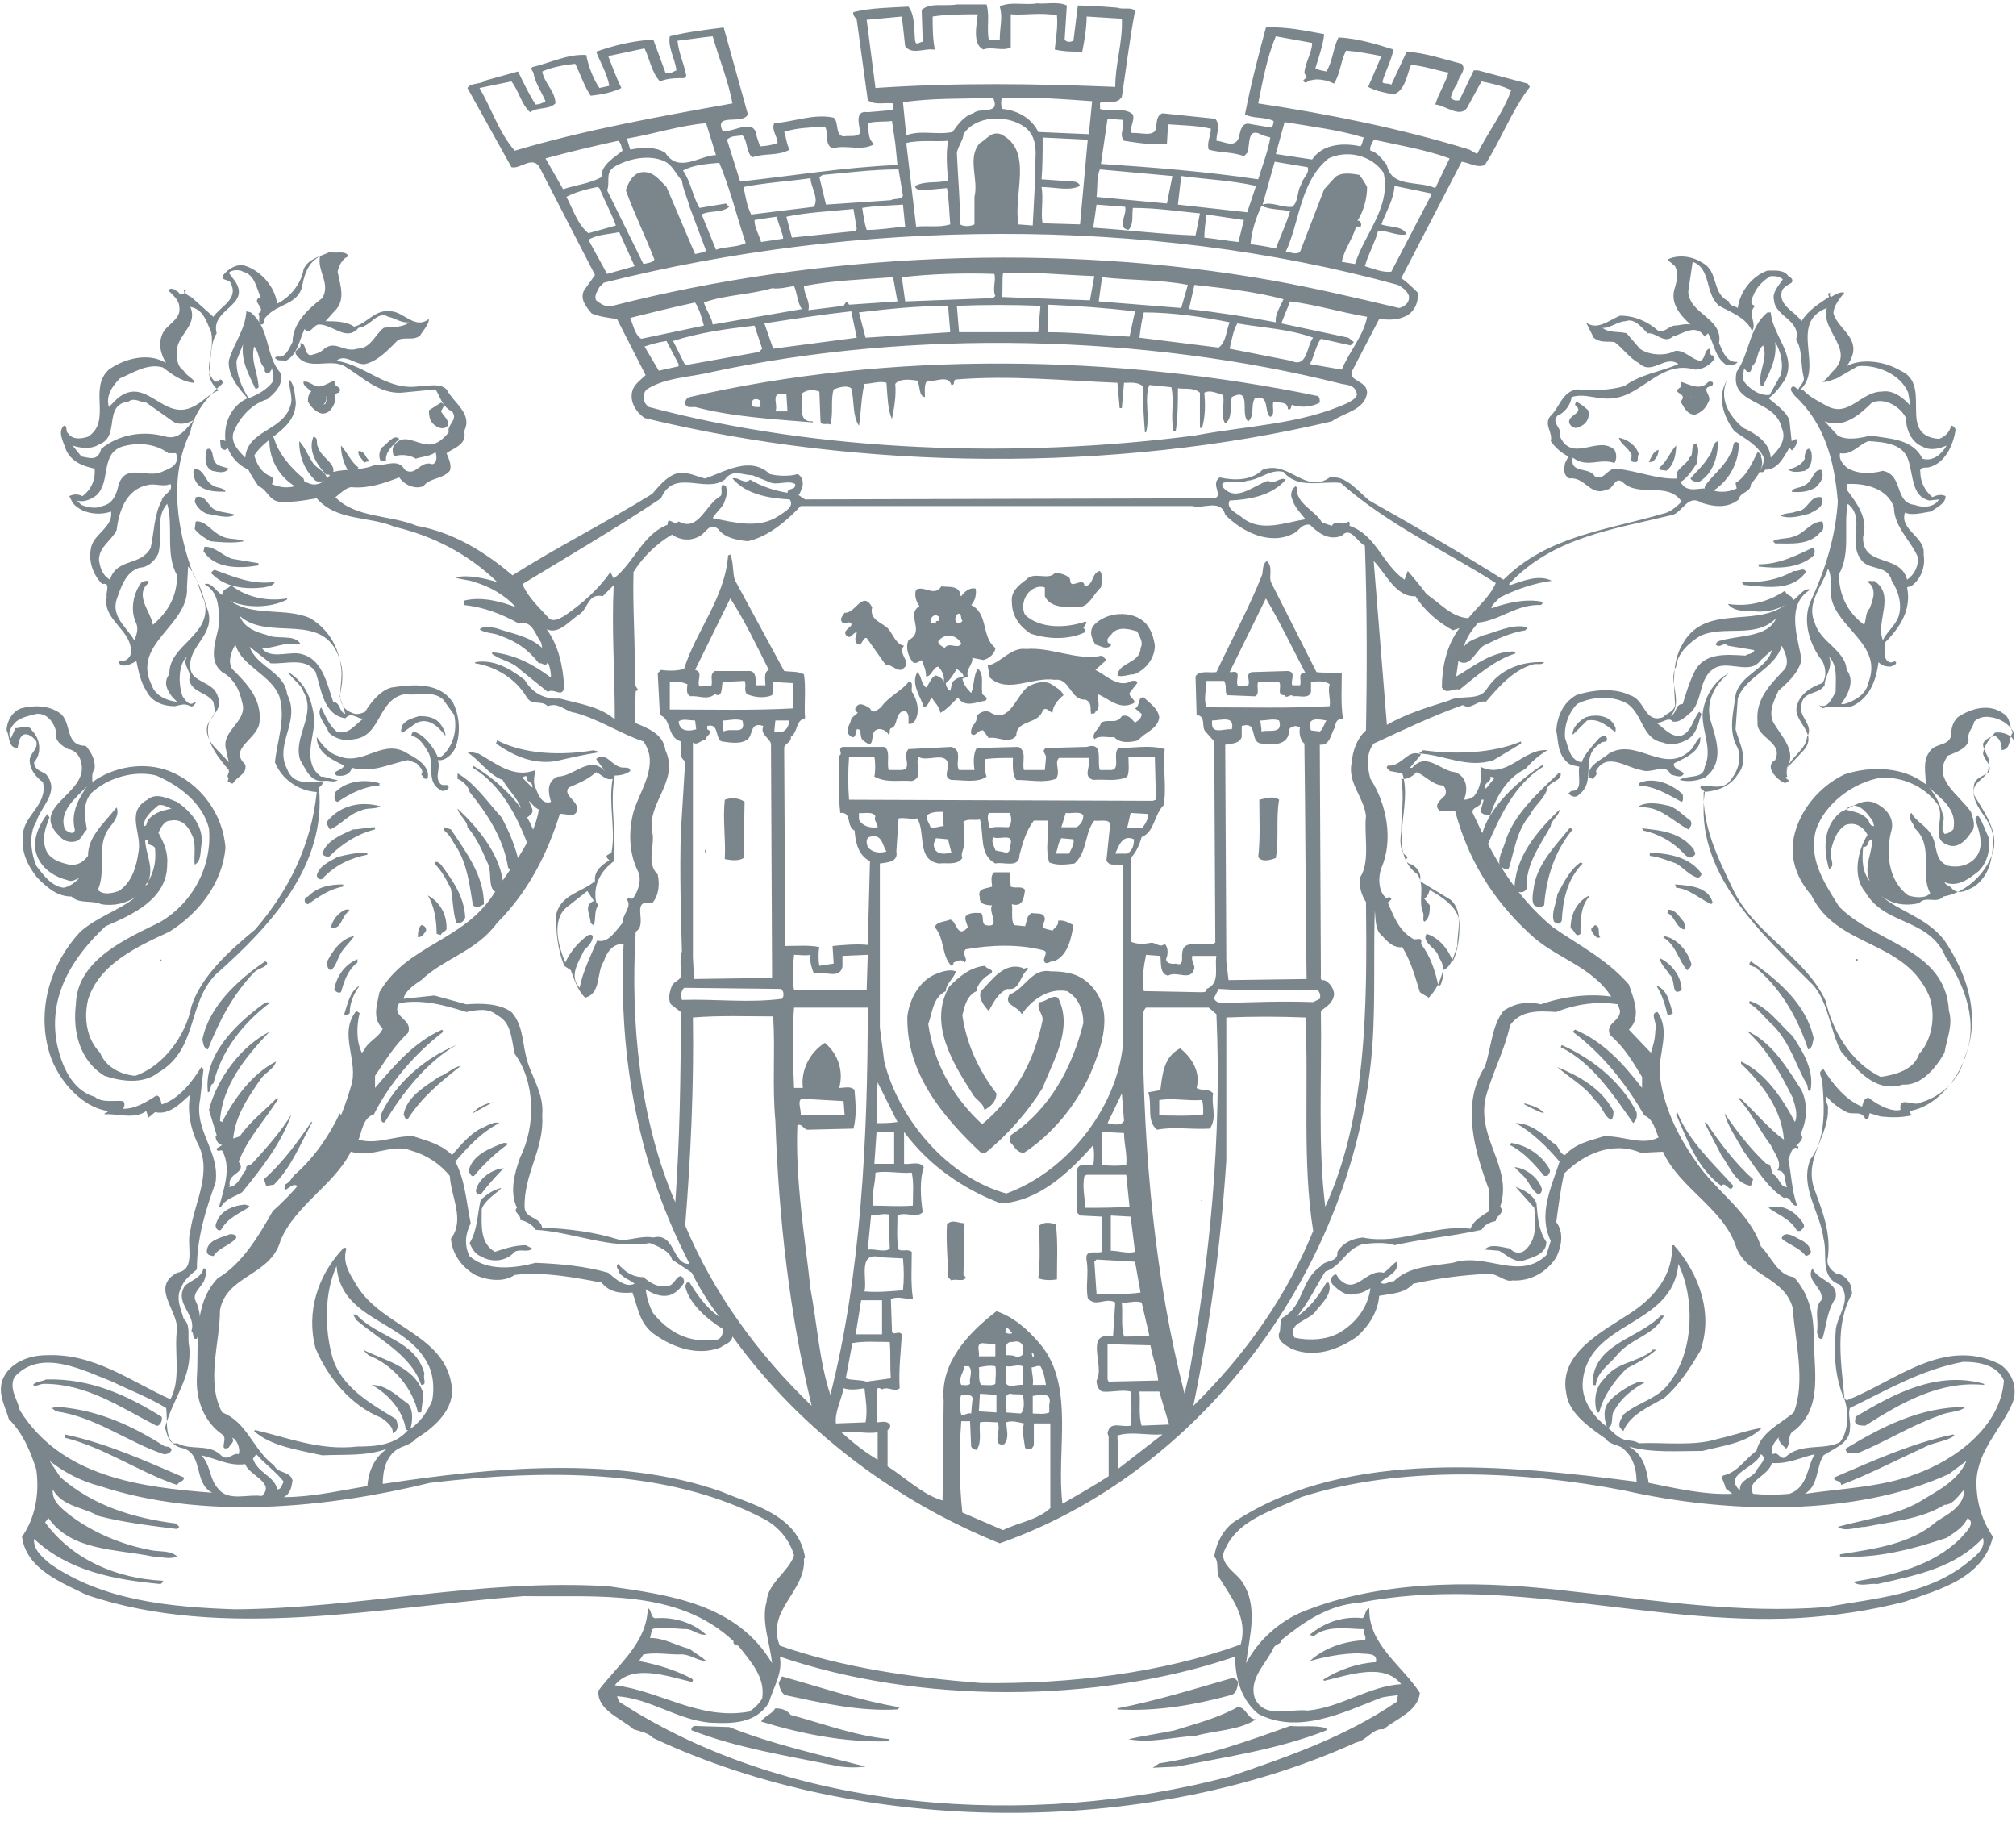 <?xml version="1.0" encoding="UTF-8"?> <!-- Generator: Adobe Illustrator 23.0.1, SVG Export Plug-In . SVG Version: 6.00 Build 0) --> <svg xmlns="http://www.w3.org/2000/svg" xmlns:xlink="http://www.w3.org/1999/xlink" id="Calque_1" x="0px" y="0px" viewBox="0 0 183.3 166" style="enable-background:new 0 0 183.3 166;" xml:space="preserve"> <style type="text/css"> .st0{fill:#7B868C;} </style> <g id="plastron_2_"> <g> <path class="st0" d="M49,15.1c1.7,3.3,3.4,6.6,5.1,9.9l-1,1.4c-0.4,0.8,0.2,1.5,0.7,2.1c0.7,0.3,1.6,0.4,2.3,0.5l2.6,5.1 c-0.4,0.4-1,0.8-1.2,1.4c-0.3,1.1,0.4,2,1.1,2.5c19.7,4.8,42.7,5,62.5,0.3c1.1-0.8,3-1,3.2-2.6c0-1.1-1.6-1-1.4-1.9l2.5-4.8 c1,0.1,1.7,0.1,2.5-0.3c0.7-0.4,1.1-1.2,1-2.1c-0.4-0.4-1.1-1.1-1.5-1.3l5.5-10.6c0.7,0.1,1.4,0.6,2.1,0.3 c1.5-2.3,2.4-4.9,4.1-7.1l-0.2-0.3l-4.5-1.2L134,6.4l-1.3,2.7c-0.3,0.1-0.6,0-0.8-0.2c0.1-0.4,0.3-0.9,0.6-1.3 c0.1-0.7,0.9-1.2,0.4-1.8c-1.6-0.4-3.3-1-5-1.1l-1.4,3c-0.3-0.2-0.8,0-0.8-0.3c0.3-1,0.8-1.9,1-2.9c-1.6-0.5-3.2-1-5-1.1 c-0.5,1-0.5,2.1-1.1,3.1c-0.4-0.1-0.7-0.1-1-0.3c0.3-1,0.7-2.1,0.8-3.1c-1.7-0.3-3.5-0.7-5.3-0.6c-0.7,2.6-1.4,5.3-1.9,7.9 c0.7,0.4,1.8,0.2,2.6,0.6c0,0.3-0.1,0.5-0.2,0.6l-1.8-0.3c-1-0.3-1,0.7-1.2,1.3c-0.4,0.9-1.4,0.2-2,0.2c0-0.7,0.4-1.4-0.1-2 l-4.8-0.5c-0.6,0.2-0.5,0.9-0.6,1.4c-0.2,0.8-1.5,0.3-2.2,0.4c-0.2-0.7,0.3-1.1,0.1-1.7c-0.8-0.7-2.1-0.2-3-0.5 c0.1-0.3-0.1-0.5,0.1-0.6c0.6-0.1,1.5,0.2,1.9-0.5c0.4-2.6,0.7-5.2,1.2-7.8c-0.3-0.4-1.1-0.1-1.6-0.3c-1.2-0.1-2.6-0.2-3.6-0.2 l-0.4,3.2c-0.2,0.1-0.6,0.2-0.8-0.1l0.2-3.1c-0.8-0.4-2-0.1-2.7-0.2c-1.1,0.2-2.5-0.2-3.4,0.3c0.3,1,0,1.8,0,3h-1 c-0.2-1,0.1-2.2-0.2-3.2L87,0.4c-1.1,0.2-2.4-0.2-3.2,0.5l0.1,2.9c-0.3,0-0.6,0.4-0.7-0.1c-0.1-1.1,0-2.3-0.6-3.1 c-1.6,0.1-3.4,0.1-5,0.5c-0.1,0.3,0.2,0.5,0.3,0.7l1,7.3c0.6,0.5,1.6,0.2,2.3,0.3v0.6l-2.3,0.2c-1.3-0.2-0.7,1.3-0.7,1.9 c-0.3,0.4-1,0.2-1.5,0.3c-0.8-0.1-0.4-1.3-0.9-1.7c-1.8-0.4-3.7,0.4-5.4,0.5c-0.3,0.6,0.3,1.2,0.3,1.8c-0.5,0.2-1.2,0.3-1.6,0.3 l-0.3-0.9c-0.2-1.8-2.1-0.3-3.1-0.5c-0.8-1.7,1.8-0.5,2.3-1.5l-2.2-7.9c-1.6,0.2-3.3,0.4-4.9,0.8c-0.2,1,0.5,2.1,0.6,3.1 c-0.3,0.1-0.6,0.4-1,0.2l-1.1-3c-1.8,0.1-3.5,0.5-5.2,1.1c0.4,1,1,2,1.2,3.1l-0.9,0.2c-0.6-0.9-1-2-1.2-3 c-1.7-0.1-3.2,0.7-4.9,1.1c-0.2,0.2,0,0.3,0.1,0.5c0.1,0.8,0.7,1.7,1.1,2.6c-0.3,0.2-0.6,0.3-0.9,0.3c-0.6-0.9-1.1-2-1.6-3 l-2.9,0.8c-0.5,0.4-1.4,0.2-1.7,0.7l4,7.2C47.3,15.4,48.3,14.2,49,15.1z M49.6,14.4c2.2-0.6,4.3-1.1,6.6-1.6 c0.3,0.2,0.3,0.6,0.4,0.9c-0.7,0.6-2,1.3-1.9,2.4c-1.1,0.6-2.3,0.7-3.5,1.1L49.6,14.4z M60.5,14.7c0.7,0.4,1,1.2,1.5,1.7 c0.1,0.8,0.5,1.6,0.7,2.4l1.5,4c-0.3,0.2-0.7,0.2-1,0.3L60.6,17c-0.7-0.7-1.3-1.6-2.5-1.3c-0.7,0.3-1,1-1.2,1.6 c0.8,2.2,1.8,4.2,2.6,6.3c-0.2,0.3-0.6,0.3-1,0.4l-3.3-6.7c0.3-0.8-0.2-1.5,0.6-2.1C57.1,14.4,59.1,14,60.5,14.7z M57,12.6 c2.4-0.4,4.8-1.2,7.2-1.4l0.9,2.9c-1.4,0-3.4,1.7-4.6-0.2c-0.9-0.6-2.2-0.5-3.2-0.3L57,12.6z M51.5,17.9c0.7-0.4,1.8-0.7,2.8-0.9 l0.2,0.1c0.5,1.2,1.1,2.3,1.5,3.4l-2.5,0.7C52.5,20.4,52.1,19,51.5,17.9z M53.5,21.8c0.8-0.5,1.9-0.5,2.8-0.7l1.4,3.1l-2.5,0.7 L53.5,21.8z M57.3,28.9c2-0.5,4-1,5.9-1.4c0.4,0.6,0.6,1.4,0.8,2.1l-5.7,1.2C57.7,30.4,57.6,29.6,57.3,28.9z M90.5,26.9l-0.2,0.2 l-8,0.3L82,25.2c2.6-0.3,5.6-0.4,8.4-0.3C90.6,25.4,90.2,26.3,90.5,26.9z M108.1,28.1l0.5-2.2c2.7,0.3,5.5,0.6,8.1,1.3 c-0.3,0.7-0.8,1.4-0.7,2.1C113.4,28.8,110.8,28.4,108.1,28.1z M119.4,30.7c-0.6,0.7-0.5,2.8-2,2.1l-5.6-1.1 c0.2-0.8,0.3-1.6,0.7-2.3C114.8,29.8,117.2,29.9,119.4,30.7z M111.8,29.3c-0.3,0.7-0.3,1.8-1,2.3l-7.2-0.9 c0.1-0.8,0.2-1.6,0.4-2.3C106.6,28.4,109.3,28.8,111.8,29.3z M107.4,28l-7.5-0.6l0.3-2.2c2.5,0.3,5.3,0.2,7.8,0.7L107.4,28z M103.2,28.3l-0.5,2.3c-2.5-0.1-4.9-0.4-7.4-0.4c-0.1-0.7,0-1.6,0-2.5C97.9,27.8,100.6,28,103.2,28.3z M99.1,27.3l-8-0.3 c0.1-0.6,0-1.5,0.1-2.2c2.6-0.1,5.6,0.2,8.3,0.3L99.1,27.3z M94.6,27.8l-0.2,2.4h-7.2L87,27.8C89.6,27.7,92,27.7,94.6,27.8z M86.2,27.8l0.2,2.4l-7.7,0.5l-0.6-2.3C80.6,28.1,83.5,27.8,86.2,27.8z M77.2,27.7c-0.1-0.2-0.2-0.3-0.3-0.2l-0.2,0.3l-3.2,0.4 c0.2-0.8-0.4-1.4-0.4-2.2c2.6-0.5,5.3-0.6,8.1-0.8l0.4,2.2L77.2,27.7z M77.4,28.3l0.5,2.4l-7.6,1l-0.8-2.3 C72.1,29,74.7,28.6,77.4,28.3z M64.8,29.5c-0.1-0.7-0.6-1.3-0.8-2c1.9-0.7,4.2-0.7,6.2-1.3c0.6,0.1,1.4-0.1,2-0.2 c0.3,0.7,0.3,1.5,0.7,2.1L64.8,29.5z M68.6,29.6l0.7,2.1l-0.3,0.3l-6.7,1.2l-1.1-2.2C63.7,30.2,66.1,29.9,68.6,29.6z M58.6,31.5 c0.6-0.2,1.3-0.4,2-0.5l1.1,2.1v0.2l-1.8,0.4L58.6,31.5z M123.3,35.6c0.3,0.5-0.4,0.8-0.7,1c-4.3,2-9.3,2.1-14,3 c-16.3,2.1-34.2,1.5-49.6-2.6c-0.6-0.4-0.6-1.2-0.2-1.6c1.7-1.1,4-1.1,6-1.6c18.2-3.9,39.3-3.4,57.2,1.1 C122.5,35,123.1,35,123.3,35.6z M122,33.6l-2.9-0.5c0.4-0.7,0.5-1.6,1-2.3l2.7,0.6l0.3-0.3l-0.5-0.4l-6.1-1.3l0.8-2 c2.4,0.3,4.6,1,7,1.4C124,30.5,122.7,31.9,122,33.6z M128.1,26.9c0.1,0.6-0.4,1-0.9,1.1c-3.8-0.9-7.6-1.8-11.5-2.5 c-19.6-3.5-41.3-2.5-60,2.3c-0.6,0.2-1.1-0.2-1.5-0.5c-0.2-0.4,0.1-0.8,0.3-1.2l0.4-0.4c23-5.8,49.3-6.1,72.2,0.2 C127.5,26.1,128,26.5,128.1,26.9z M94.7,17c1.2,0,2.5,0.4,3.5-0.1c-0.1-0.3-0.4-0.4-0.7-0.4l-2.8-0.2c0.1-1.3,0.1-2.5,0.1-3.8 l4.1,0.2l-0.7,7.7l-3.4-0.1C94.6,19.4,94.9,18.1,94.7,17z M94.4,12c-0.6-1.3-2-2-3.3-2.1c-0.1-0.3-0.1-0.8,0-1 c2.7-0.1,5.4,0.1,8.2,0.3l-0.3,3L94.4,12z M93.1,11.5c1.7,1.2,0.8,3.4,1,5.1l-0.2,3.9l-1.3-0.1c-0.5-2.8,1.4-6.7-1.6-8.2 c-0.9-0.3-1.3,0.5-1.9,0.8c-1.2,1.3-0.1,3.3-0.5,4.9v2.5c-0.4,0.2-1,0.2-1.3,0c0-2.2-0.2-4.2-0.3-6.5c0.1-0.6,0.6-1.2,0.6-1.7 C88.7,10.5,91.5,10.4,93.1,11.5z M88.5,10.3c-0.8,0.2-1.4,1-1.9,1.7c-1.4,0.3-2.9-0.2-4.2,0.3l-0.3-3c2.6-0.4,5.4-0.3,8.2-0.4 C91,10.5,89.1,9.7,88.5,10.3z M86.2,16.4c-1,0.3-2,0-3,0.5c0,0.3,0.4,0.4,0.7,0.4l2.2-0.2c0.2,1.1,0.2,2.2,0.3,3.3 c-1,0.3-2,0.1-3.1,0.2L82.4,13c1.2-0.3,2.7-0.1,3.8-0.2C86,13.9,86.1,15.2,86.2,16.4z M82.3,20.6c-1.2,0.1-2.3,0.3-3.5,0.3 c-0.2-0.6-0.3-1.3-0.4-2c1.2-0.2,2.4-0.2,3.7-0.3L82.3,20.6z M81,18.2l-5.9,0.4l-0.6-2.5l0.3-0.2c2.3-0.2,4.5-0.5,6.9-0.5l0.4,2.4 C81.9,18.2,81.3,18,81,18.2z M77.6,19l0.3,1.8L77.8,21L72,21.6l-0.5-1.9C73.4,19.3,75.6,19.2,77.6,19z M74,18.8l-5.7,0.7 c-0.4-0.8-0.5-1.6-0.7-2.5c2-0.4,4-0.5,6.1-0.8C73.7,17,74.5,18,74,18.8z M71.2,21.5v0.2l-2,0.3c-0.2-0.7-0.6-1.3-0.6-2 c0.6-0.1,1.3-0.2,2-0.3L71.2,21.5z M102.3,18.8c0.2,0.7-0.8,1.9,0.3,2.1c0.5-0.5,0.3-1.3,0.4-2c2.1,0,4.1,0.3,6.1,0.5l-0.4,2 c-3.1-0.1-6.2-0.5-9.3-0.7l0.3-2.1L102.3,18.8z M99.7,17.9c0.1-0.8,0-1.8,0.3-2.5l6.6,0.6l-0.5,2.5L99.7,17.9z M120.8,14.4 c1.7-0.8,3.9-0.3,5,1.3c0.7,3.1-1.7,5.5-2.6,8.3l-1.2-0.2c0.2-1.1,1-2.1,1.3-3.2l0.4,0c0.2-0.2-0.1-0.7-0.3-0.5 c0.6-0.9,0.9-2.1,0.9-3.1c-0.2-0.4-0.4-0.7-0.7-1.1c-0.6-0.1-1.6-0.3-2.2,0.2l-1,1.1l-2.2,5.7c-0.4,0.3-0.8,0-1.3,0 C118.2,20.1,118.2,16.5,120.8,14.4z M119.3,14.5l-3.3-0.5l0.8-2.9c2.4,0.4,4.9,0.7,7.2,1.4c-0.1,0.2-0.1,0.6-0.3,0.8 C122.3,13,120.3,13,119.3,14.5z M116,22.6c-0.8-0.2-1.5-0.3-2.3-0.4c0.1-1.2,0.5-2.4,1-3.5c0.8,0.4,1.7,0.3,2.6,0.5 C116.9,20.5,116.4,21.5,116,22.6z M113.4,19.3l-6.3-0.7l0.3-2.6c2.2,0.3,4.6,0.4,6.8,0.9L113.4,19.3z M113.1,20l-0.5,2 c-1-0.1-2.1-0.3-3.1-0.4c0-0.6,0.1-1.4,0.2-2.1L113.1,20z M126.5,24.7c-0.8,0.1-1.7-0.3-2.4-0.5c0.3-1.1,0.9-2.1,1.2-3.2 c0.8-0.1,1.7,0.5,2.6,0.3c-0.4-0.8-1.5-0.6-2.3-0.9c0.4-1.1,1.1-2.2,1.2-3.5l3.4,0.7L126.5,24.7z M130.5,17.1 c-1.5-0.7-4,0-4.4-2.1c-0.4-0.5-0.9-1.2-1.5-1.3c-0.1-0.4,0.2-0.7,0.3-1c2.3,0.5,4.7,0.9,6.9,1.7L130.5,17.1z M114.4,9.4 c0.4-2,0.8-4.2,1.6-6.1l3.3,0.6c0,0.9-0.6,1.7-0.7,2.7l0.2,0.5c-0.1,0-0.2,0.1-0.3,0.2c0.2,0.5,0.5-0.1,0.7,0 c0.6-0.2,1.5,0,2.1,0.3c0.6-1,0.6-2.1,1.1-3c1.1,0.1,2.2,0.3,3.2,0.5l-1.2,2.8c0.7,0.4,1.5,0.5,2.3,0.7c1.1-0.4,1.2-1.8,1.6-2.7 c1.2,0.1,2.3,0.5,3.4,0.7c-0.3,1-0.9,1.9-1.2,2.9c1,0.1,2.4,1.4,3,0.1l1.2-2.2c1,0.2,1.9,0.4,2.7,0.8c-0.7,2-2.1,3.8-3.1,5.8 l-0.7-0.4C127.4,11.7,121,10.4,114.4,9.4z M115.9,14.7l3,0.5c0.2,0.6-0.5,1-0.6,1.6c-0.4,0.6-0.2,1.5-0.8,2 c-1,0.1-1.8-0.5-2.7-0.2L115.9,14.7z M100.7,10.8l1.4,0.1c0.2,0.7-0.4,1.3,0.1,1.9c1.3,0.2,2.7,0.4,3.9,0.3l0.1-1.8 c1.3,0.1,2.6,0.1,3.9,0.4c0,0.6-0.4,1.3-0.2,1.9c1,0.3,2.2,0.2,3.2,0.6l0.3-0.3c0.3-0.6-0.1-2.5,1.4-1.6l0.7,0.2 c-0.2,1.2-0.7,2.5-1.1,3.8c-4.7-0.7-9.7-1.1-14.3-1.4L100.7,10.8z M79.6,8l-0.8-6.2L82,1.5l0.3,2.7c0.6,0.8,1.7,0.2,2.5,0.3 L85,4.5c-0.2-1-0.2-2-0.2-3c1.3-0.2,2.7-0.2,4.1-0.2c-0.1,1-0.5,2.7,0.5,3.2c0.8-0.3,1.8,0.2,2.5-0.2V1.3c1.5,0.1,2.7-0.2,4.2,0.1 c0.1,1-0.1,2.1-0.2,3.1c0.8,0.2,1.8,0.2,2.5,0.2c0.2-1,0.4-2.2,0.4-3.2l3.2,0.2c0.1,2.1-0.6,4.1-0.6,6.2C94,7.6,87,7.5,79.6,8z M67.5,12.3c0.5,0.5,0.3,1.5,0.9,2c1.1-0.4,2.4-0.1,3.4-0.7c-0.3-0.5-0.3-1.1-0.5-1.6c1.1-0.4,2.5-0.4,3.7-0.5 c0.4,0.6-0.1,1.6,0.7,2c1.2-0.4,2.6,0.3,3.8-0.4c-0.6-0.4-0.5-1.2-0.6-1.9c0.7-0.2,1.5-0.1,2.2-0.2l0.3,2l0.2,2 c-4.9,0.2-9.6,1-14.3,1.5l-1.2-3.8C66.5,12.3,67,12.4,67.5,12.3z M65.4,14.8c1,2.4,1.6,4.9,2.4,7.3c-0.8,0.4-1.9,0.3-2.7,0.6 l-1.3-3.2c0.7-0.4,1.8-0.1,2.5-0.7L66,18.5l-2.4,0.4c-0.6-1-0.8-2.4-1.5-3.4C63,15,64.2,14.9,65.4,14.8z M46.5,7.4 c0.7,0.9,0.9,2.1,1.7,2.8c0.7-0.5,1.7-0.2,2.3-0.8c0-1.1-1-1.8-1.2-2.9c0.9-0.4,2-0.6,3-0.7c0.5,1,0.8,2,1.4,2.9 c1-0.1,2-0.3,2.8-0.7c-0.5-1-0.8-1.9-1.2-2.9l3.3-0.7c0.5,1,0.6,2.1,1.4,3c0.7-0.3,1.5-0.3,2.2-0.3l0.2-0.2 c-0.2-1.1-0.7-2.1-0.8-3.2c1-0.1,2.1-0.3,3.2-0.4c0.6,2.1,1.4,4,1.8,6.1c-6.7,1.2-13.4,2.4-19.8,4.3c-1.4-1.6-2.1-3.8-3.2-5.7 C44.6,7.8,45.5,7.6,46.5,7.4z M181.8,124c-5.1-2.5-9.5,1.6-13.9,3.3l-0.2-0.2c-0.3-3.3-0.9-6.7,0.7-9.5l-0.1-0.7 c-0.2-0.5-0.7-1.1-1.3-1.1c-0.5-0.3-1-0.8-0.8-1.5c0.3-2.4-0.6-4.4-1.3-6.4c-0.8-2.7,1.4-4.7,1.3-7.1c0.1-0.4-0.4-0.8-0.1-1.1 c0.5,0.6,1.2,1.1,1.8,1.4c0.6,0.3,1.3-0.2,1.7,0.6c0.4,0.2,0.3-0.4,0.4-0.5l1,0.3c1.1,0.1,1.8,0.1,2.8-0.1l-0.2-0.4 c2.6-0.4,4.7-3.2,5.3-5.6c1.1-3.5-0.2-7.1-2.1-9.9c-1.6-2.1-4.1-2.6-5.8-4.1c1,0.8,2.2,1,3.5,0.7c0.6-0.7,1.6,0.1,2.2-0.6 c1.8-0.3,3.5-1.7,4.3-3.5c1-2.1-0.5-4-1.5-5.7c-0.4-1.3,1.4-1.5,1.3-2.6c0.3-0.8-0.5-1.3-0.5-2.1c0.2-0.4,0.6-0.6,1.1-0.7 c0.5,0.3,0.6,0.8,0.6,1.3c0.9-0.1,0.6-1.1,1-1.6c-0.3-0.6-0.2-1.3-0.8-1.7c-1.3-1-3-0.5-4.2,0.3c-0.5,0.5-0.6,1.1-0.6,1.7 c-0.3,1-1.5,0.6-2,1.5c-0.6,0.8-0.3,2-0.3,2.9c-2-1.6-5-1.7-7.4-0.9c-2.3,1.1-4.1,3.3-4.6,5.7c-0.4,2,0.3,3.8,1.6,5.3 c2.3,4.7,8.1,4,10.5,8.7c0.9,1.7,0.6,4.3-0.7,5.7c-0.5,1.5-2.2,1.9-3.5,2.1c-2.7-1.3-4.4-4.2-5-6.9c-1.9-4.1-6.6-6.1-8.5-10.3 c-1.3-2.7-2.7-5.5-2.6-8.7c1.3-0.1,2.4-0.5,3.1-1.6c1.1-1.3,0.1-2.9-0.2-4.1l0.2-2.8c0.7-2,3.4-2.7,4-4.8c0.3,0.6,0.7,1.4,0.3,2.1 c-1.3,1.4-2.7,2.7-2.5,4.8c-0.2,1.5,2.4,1.8,1.6,3.5c-0.2,0.1-0.4,0.3-0.4,0.6c0,0.6,0.8,1.3,1.3,1.5c0.1-0.1,0.4-0.1,0.3-0.3 l-0.3-0.2l0.2-0.1c-0.4-1.5,1.7-2.2,1.8-3.6c0.7-1.1-0.9-1.9-0.5-3c0.2-1.2,1.5-0.8,2.1-1.7c0-0.9,0.8-1.6,0.4-2.6 c0.8,0.8,0.6,2.1,0.6,3.2c-0.3,0.5-0.7,1.6-1.5,1.2c0.1,0.1,0.2,0.2,0.3,0.3c1-0.4,2,0.2,2.9-0.3c1.5-0.8,2-2.4,2.2-3.9 c0.3,0.3,0.6,0.4,1.1,0.4c0.2-0.1,0.5-0.1,0.5-0.4c-0.2-0.2-0.3,0.1-0.6,0c-0.7-0.3-0.3-1.2-0.4-1.8c1.4-1.4,2.4-3,2-5l0.2-0.1 l0,0.1c1-0.6,1.5-1.8,1.3-3c0.2-1.6-2.2-2.2-1.7-3.8c0.7,0.3,1.6,0,2.4-0.1c0.5-0.4,1.3-0.7,1.3-1.4c-0.4-0.2-0.8-0.1-1.2,0.1 c-0.7-0.6-1.1-1.4-1.1-2.3c-0.1-0.4,0.4-0.4,0.7-0.4c1.5-0.3,2.3-2,2.5-3.4c0-0.2-0.2-0.4-0.4-0.4c-0.1,0.5-0.5,1-1.1,1.2 c-3.9-0.3-0.5-4.9-3.5-6.2c-1.3-0.8-3.5-1.2-4.9-0.4c0.3-0.4,0.5-0.8,0.6-1.3c0.2-1.5-1.4-2.2-1.8-3.5c0-0.7,0.6-1.4,1-1.9 c-0.4-0.1-0.9,0.2-1.2,0.4c-0.2-0.1-0.1-0.3-0.1-0.4l-0.2,0.1l0.1,0.3c-0.9,0.6-1.9,1.2-2.5,2.2c-0.6-0.9-2.1-1.4-1.8-2.7 c0.1-0.4,0.6-0.6,0.9-0.8c0.2-0.3-0.1-0.5-0.3-0.6c-0.4-0.6-1.2-0.5-1.9-0.5c-1.4,0.5-2.5,1.9-2.7,3.4c-0.3-0.2-0.8-0.2-0.8-0.6 c-1.6-0.7-0.9-2.7-2.4-3.5c-0.9-0.6-2.2-0.8-3.2-0.3l0.7,0.6c0.3,0.6,0.2,1.2,0,1.9c-0.5,1.4,0.4,2.5,1.4,3.4 c-0.5-0.1-1,0.1-1.5,0.1c-0.5,0.1-0.8,0.6-1.4,0.5c-1-0.9-2.2-1.4-3.5-1.4c-1,0.4-2.1,1.4-3.1,0.6l0.7,1.4 c0.6,0.5,1.2,0.3,1.9,0.4c0.7,0.5,1.4,1.5,2.2,1.9c1.2,1.2,2.4-0.8,3.6,0.1c-1.6,0.7-3.4,0.9-4.9,2c-1.4,0.4-2.8,0.4-4.3,0.3 c-1.4,0.2-1.6,1.7-2.5,2.5c-0.5,0.8,0.3,1.4,0.1,2.2c0.4,0.6,1,1.1,1.6,1.4l-0.3,0.6c-0.1,0.5-0.2,1.1,0.4,1.4 c1.4-0.2,1.9,1.7,3.4,1c0.6,0,0.7-1.2,1.4-0.7c1.5,1.5,4.1-0.1,5.4,1.8c-0.5,0.5-1.1,1-1.7,1.1c-5.1,1.5-10.5,2-14.5,6 c-4-2.5-8.1-4.9-12.2-7.2c-1.1-0.9-2.1-2.3-3.6-2.1c-2.2,1.6-3.7-1.6-6.1-0.7c-1,1-2.6,1-3.9,0.7c-0.9,0.6,0.4,1.7-0.5,1.9 l-37.2,0.1L72.6,45c0.2-0.2,0.2-0.4,0.3-0.6c0.2-0.4,0.1-1.1-0.4-1.3c-0.6,0.2-1.7,0.2-2.5,0c-1.8-1.7-4.1-0.2-5.9,0.4 c-0.8-0.2-1.5-0.6-2.4-0.5c-1,0.2-1.8,1.2-2.4,1.9c-4.2,2.6-8.6,4.8-12.7,7.4c-2.6-2.2-5.4-3.9-8.7-4.5c-2.4-1-5.6-0.7-7.4-2.6 c0.5-0.4,1.1-1,1.6-0.9c1.5,0.1,2.9-0.4,4.2-0.9c0.5,0.7,1.4,1.1,2.2,0.8c0.6-0.8,1.7-0.6,2.4-1.4c0.2-0.5-0.1-1.1-0.3-1.6 c0.7-0.5,1.9-0.8,1.6-2c0.8-1.6-0.9-2.5-1.6-3.8c-0.6-0.6-1.6-0.3-2.4-0.3c-3,0.5-4.9-1.9-7.6-2.3c0.8-0.7,1.7,0.4,2.6,0.3 c1.2-0.3,2.1-1.3,3-2.2c0.7-0.3,1.4,0.1,2-0.4c0.3-0.5,0.8-1,0.8-1.5c-1.3,1-2.3-0.7-3.5-0.7c-1.4-0.2-2.1,1.1-3.3,1.4 c-0.7-0.5-1.8-0.5-2.6-0.5l0.8-0.9c1.1-1,0.5-2.5,0.3-3.6c0.1-0.5,0.4-1.2,1-1.4c-0.3-0.6-1.2-0.2-1.7-0.4c-0.8,0.4-2,0.6-2.4,1.6 c-0.2,1.3-1.3,2.6-2.4,3.1c-0.2-1.5-1.4-2.9-2.8-3.4c-0.8-0.3-1.6,0.2-2.1,0.8c-0.3,0.6,0.6,0.3,0.7,0.8c0.7,1.4-1,2.1-1.6,3 l-1.9-1.7c-0.2-0.2-0.8-0.3-0.6-0.7l-0.2-0.1c0,0.2,0.2,0.4-0.1,0.4c-0.3,0.2-0.3-0.2-0.5-0.2c-0.2-0.2-0.6-0.4-0.8-0.1 c0.4,0.4,1,0.9,1,1.5c0.2,1-0.9,1.5-1.4,2.2c-0.6,1-0.3,2.1,0.2,2.9c-1.6-1-3.8-0.4-5.2,0.6C8,35.3,10.2,38.3,8,39.7 c-0.6,0.2-1.4,0.3-1.8-0.3c-0.3-0.2,0-0.7-0.4-0.7c-0.6,0.6,0,1.5,0.2,2.2c0.5,1.1,1.6,1.5,2.6,1.7c0.1,1-0.3,1.9-1.1,2.5 c-0.4-0.2-0.8-0.2-1.2,0l0.3,0.6c0.8,1,2.4,1.2,3.5,0.8c0.2,1.4-1.5,2-1.8,3.2c-0.3,1.2,0.1,2.5,1,3.4c0.8-0.2,0.3,0.7,0.4,1.2 c-0.4,2.1,2.4,3,2.2,5.1c-0.1,0.5-0.6,0.8-1.1,0.7c-0.1,0.1,0.1,0.2,0.1,0.3c0.5,0.3,1.1-0.1,1.5-0.3c0.2,1,0.4,1.9,0.9,2.7 c0.5,1,1.5,1.4,2.6,1.4c0.5-0.1,0.9-0.3,1.4,0c0.3,0.1,0.4-0.2,0.5-0.3c0-0.1-0.2,0-0.2,0c-0.4,0.3-0.8-0.3-1-0.6 c-0.4-1.1-0.4-2.9,0.4-3.6c-0.5,0.8,0.5,1.3,0.2,2.1c0.3,1.2,1.6,1.1,2.2,2c0.1,0.6,0.3,1.2-0.3,1.6c-0.7,1.7,0.6,3.3,1.7,4.6 c0.1,0.3-0.3,0.6,0,0.7L20.7,71c0.2,0.1,0.3,0.3,0.5,0.2c0.3-0.6,1.3-0.8,1.1-1.7c-1.6-1.5,1.2-2.3,1.3-3.9 c0.2-2.1-1.2-3.5-2.5-4.8c-0.4-0.7-0.1-1.5,0.3-2.2c0.6,2,3.2,2.7,4,4.7c0.6,2.1-0.2,4-0.4,6c0.6,1.5,2.1,2.6,3.8,2.7 c-0.5,4.8-2.5,8.9-5.6,12.5c-2.3,1.9-4.9,4.2-5.8,7c-0.5,2.6-2.5,5.4-5.1,6.3c-1.3-0.1-2.7-0.8-3.2-2.1c-1.2-1.2-1.5-3.1-1.1-4.8 c1-3.3,4.6-4.9,7.4-6.2c2.7-1.7,4.8-4.4,5.1-7.6c-0.2-3.1-2.3-5.9-5.1-7c-2.3-0.9-5.1-0.4-7,1c0-0.3-0.1-0.8,0.2-1.2 c0.1-0.8-0.3-1.5-0.8-2.1c-2,0-1.2-2.2-2.4-3c-1-0.7-2.4-0.7-3.5-0.4c-0.8,0.3-1.3,1.2-1.3,2c0.3,0.5,0.1,1.6,1,1.6 c0.1-0.4,0.1-0.9,0.5-1.2c0.5-0.2,1,0.3,1.2,0.6c0.2,0.7-0.6,1.1-0.6,1.7c0,0.8,0.5,1.5,1.2,2C4.4,73.2,2,74.2,2.1,76 c-0.2,1.4,0.4,2.7,1.3,3.8c0.9,0.9,1.8,1.7,3.1,1.7c0.7,0.7,1.8,0.3,2.7,0.7c1.2,0.2,2.3-0.1,3.2-0.7c-1.6,1.3-3.5,1.8-5.1,3.2 c-2.7,2.9-3.9,6.9-2.9,10.7c0.6,2.4,2.8,5.2,5.4,5.6c0,0.2-0.3,0.1-0.3,0.3c1.2-0.1,2.7,0.5,3.8-0.3l0.2,0.6l0.6-0.5 c1.3,0.3,2.3-0.8,3.2-1.6c-0.3,1.4,0,3,0.6,4.3c1.5,2.7-0.2,5.4-0.6,8.1c-0.4,1.3,0.6,3.5-1.2,3.8c-2.4,1.3,0,3.3,0,5.1 c-0.3,2.1,0.4,4.5-0.6,6.4c-3.6-1.6-6.9-4.2-11.3-4c-1.6,0-3.4,0.7-4,2.3c-0.4,1.3,0.3,2.4,0.6,3.5c1.3,1.3,2,3,2.5,4.6 c0.3,2.2-0.1,4.4-1.3,6.1c0.4,3,3.7,4.2,5.9,5.3c12.5,4.2,26.6,1.1,39.7,0.1c6.7,0.1,14-0.7,19.1,4.1c-0.1,0.4,0.4,0.3,0.5,0.5 c1.1,1.4,2.4,2.8,2.1,4.7c-0.3,0.5-0.7,0.9-1.2,1.2c-4.5,0.8-8.1-1.9-12.2-2.4c1.6-2,4.8-0.8,7-0.3l0.1-0.1c0-0.1,0-0.1-0.1-0.2 c-1.5-0.8-3.2-1.3-4.8-1.6l0.4-0.6c1.1-0.2,2.2,0,3.2,0c1-0.1,1.7,0.6,2.5,0.6c-0.4-0.4-1-0.7-1.5-1.1c-1.2-0.3-2.3-1-3.6-1 c0.1-0.3,0.1-0.5,0.2-0.8c0.9-0.3,2.1,0,3.2,0c0.6,0.1,1.1,0.6,1.7,0.5c-1.2-1.1-2.9-1.6-4.5-1.5c-0.6,0.1-0.4-0.8-0.8-0.9 c-0.1,3.2-2.7,5.1-4.5,7.5c-0.1,1.8,2.1,2.5,3.2,3.5c0.6,0.2,1.3,0.3,1.8,0.8c18.9,8.9,44.7,9.1,63.9,0.4c1-0.2,1.5-1.3,2.5-1.2 c1.2-1,3.1-1.6,3.3-3.3c-1.6-2.5-4.7-4.4-4.6-7.7c-0.4,0.1-0.3,0.6-0.6,0.9c-1.8-0.2-3.5,0.4-4.8,1.5c0.1,0.1,0.3,0.1,0.4,0.1 c1.2-1,3.2-0.6,4.5-0.6c-0.1,0.4,0.3,0.7,0.1,1c-1.9,0.1-3.7,0.7-5,1.9c1.4-0.4,3-0.7,4.5-0.7c0.6,0.1,1.7-0.1,1.5,0.8 c-1.7,0.1-3.4,0.7-4.8,1.6l0.1,0.1c2.2-0.5,5.4-1.7,7,0.3c-3,0.2-5.4,2.1-8.5,2.4c-1.6-0.2-3.9,0.8-4.8-1.1 c-0.6-1.8,1-3.1,1.7-4.6c0.2-0.4,0.7-0.3,0.7-0.7c2.1-1.7,4.3-3.2,7.1-3.4c13.1-2.6,26.4,2.1,39.8,1.4c3.4-0.2,6.7-0.7,9.8-1.5 c3.1-1.1,7.1-2.1,8-5.9c-1-1.5-1.5-3.1-1.5-5c0.1-2.9,2.3-4.8,3.3-7.2C183.5,126.1,182.9,124.7,181.8,124z M177.6,75.4 c-0.2,0.2-0.5,0.4-0.8,0.4c-0.5-0.6,0.2-1.2-0.2-1.9c-0.2-0.8-0.6-1.6-1.2-2.3C176.5,72.6,178,73.6,177.6,75.4z M156.2,58.3 c-0.1,0.1-0.2,0.2-0.2,0.3c0.4,0.4,0.7-0.3,1.1,0.1l2.4,0.4c-0.1,0.4-0.6,0.3-0.8,0.5c-1.7-0.1-3.7-0.3-4.6,1.4 c-0.5,1-0.8,2-1.1,3c-0.7,0-0.5,0.8-1.1,1.1c1.2-1.4-0.3-3.2,0.5-4.5c0.1-1.2,1.2-2.2,2.2-2.8c2.2-1,5,0.3,6.9-1.6 C160.7,58,158.1,57.7,156.2,58.3z M169.9,62c-0.2,1.1-1.2,1.7-2.2,2h-0.3c0.6-0.8,1.3-2.1,0.5-3.1c-0.1-1.8-2.4-2.5-2.9-4.3 c-0.8-1.8,0.7-3.3,1.2-4.9c0.4,0.6,0.2,1.8,0.3,2.6C167,57.1,171.2,58.6,169.9,62z M172.6,56.1c-0.3,0.8-1.1,1.4-1.4,2.1 c-0.7-1.7,1.2-4.1-0.8-5.4c-0.2,0.1-0.4-0.1-0.6,0.1c0.9,0.6,0.5,1.6,0.2,2.4c-0.4,0.4-0.3,1-0.5,1.5c-1.5-1.1-2.3-2.7-2.3-4.6 c1.1-1.9,0.4-4.3,0.8-6.4c1.6,1.2,0.1,3.4,1.1,4.9c0.7,1.3,2.5,0.5,2.9,2.1C172.6,53.7,173,55,172.6,56.1z M174.4,50.7 c0,0.8-0.3,1.5-1,2c-0.6-2.4-4.1-1.1-4-3.9c0.5-1.7-0.6-3.1-1.5-4.3v-0.5c1.7-0.1,3.7,0.4,4.3,2.1 C172.2,47.9,173.8,49.2,174.4,50.7z M175.4,45.5l0.9-0.1c-0.4,0.7-1.4,0.8-2.2,0.5c-1.9-0.2-1-2.7-2.9-3.1 c-1.1,0.3-2.4,0.3-3.3-0.3c-0.4-0.4-0.7-0.7-0.6-1.3c1.1,0.2,1.7-0.8,2.6-1.1c1.4,0.1,3.1,0.2,3.6,1.7 C174,43.3,173.8,45.1,175.4,45.5z M174.8,40.6c0.7,0.4,1.5,0.2,2.2-0.1c-0.4,0.7-1.2,1.5-2.2,1.2c-0.9-1.8-2.9-1.8-4.7-2.1 c-0.9,0.2-2.1,0.5-3,0l-1.2-1.3c1.7,0.7,3.2-0.6,4.3-1.7c1.2-0.5,2.6,0.4,3.1,1.4C173.3,39.1,173.8,40.2,174.8,40.6z M166.1,28 c-0.6,2.1,2.7,3.8,0.5,5.8c-0.2,0.2-0.5,0.7-0.9,0.9c0.4,0.1,0.9-0.2,1.3-0.3l1.9-1.1c1.7-0.2,3.9,0.7,4.6,2.4l0.2,1.2 c-0.5-0.6-1.5-1.5-2.6-1.3c-1.9,0-3,2.4-5,1.3c-0.7-0.4-1.6-0.8-2.2-1.5c0,0.1-0.2,0-0.3,0.1C166,33.5,162.5,29.4,166.1,28z M141.1,52.8c-1.2-0.6-2.6,0-3.8,0.4l-0.1-0.1c4-4.3,9.6-5,14.9-6.3c0.9-0.3,1.4-1.9,2.6-1.1c1.2,0.4,2.4,0.5,3.4-0.3 c0.1-0.7,1.1-0.6,1.1-1.4c0.6-0.7,1.3-1.6,0.9-2.5c0.1-0.2-0.1-0.3-0.3-0.4c-0.5,1-1,2.2-2,2.8l0.1,0.5c-0.6,0.3-1.4,0.4-2.1,0.2 c1.5-1,2.3-2.6,2.3-4.3c-0.7-0.5-0.4,0.7-0.8,1c-0.5,1.1-1.6,1.9-2.3,2.9v0.2c-0.7,0-1.7,0.4-2.2-0.6c0.5-0.2,1.1-1.1,1.5-1.7 c0-0.6,0.3-1.3-0.1-1.8c-0.6,0.2-0.1,1-0.6,1.3c-0.2,0.7-1.5,1.1-1.1,1.9c-1.8,0.1-3.6-0.7-5.6-0.9c-0.8,0-1,1.1-1.9,0.7 c-0.5-0.9-2.3-0.2-2-1.7c1.3,1,2.5,0,3.8,0.5c0.2-0.4,0.2-0.8,0-1.2c-1.5-1.4-3.9,1.3-5-1.3c0.3-0.7-0.8-1.1-0.2-1.8 c0.7-0.3,1.2-1,1.3-1.7c1.2-0.4,2.4,0.3,3.8,0.1c2.7-0.3,4.3-3.5,7.4-2.6c0.7,0,1.4-0.4,1.8-1c-0.1-0.1-0.1-0.3-0.2-0.3h-0.1 c-0.2-0.2,0-0.5-0.2-0.6c-0.5,0.2-0.3,0.9-0.8,1.1c-0.8-0.1-1.4-1-2.3-0.9c-0.9,0.5-2.4,0.4-3.2-0.2l-1.2-1.4 c-0.7-0.2-1.6,0-2.2-0.5c0.6,0.1,1.4-0.6,2.1-0.6c0.8-0.3,1.4,0.5,2,1.1c0.8-0.1,1.5,1,2.3,0.3c1-0.3,2.1-1.2,2.9,0l0.3-0.3 c0.6,1,0.6,2.2,1.7,2.9c0.3-0.1,0.7,0.1,1-0.3c-1.1,0.1-1.4-1.1-1.7-1.7c0.4-2.3-2.7-2.6-2.8-4.7l0.4-2.7c1.7,0.6,1.1,2.9,2.4,4 c1.1,0.6,2.5,1.1,3,2.3c0.5-0.7-0.5-1.6,0.3-2.3c-0.6-0.1-0.3-0.7-0.2-0.9c0.3-0.8,0.9-1.4,1.6-1.8c0.4,0,0.8,0,1.1,0.3 c-0.4,0.6-1,1.2-0.8,1.9c0.1,1.5,2.5,1.8,2,3.6c0.6,0.8,0.4,2.3,0.7,3.4c0.1,0.4-0.3,0.7-0.5,1.1c-0.2-0.1-0.4-0.4-0.6-0.2 c-0.2,0.3,0.1,0.5,0.3,0.8c2.7,2.5,3.6,5.9,3.9,9.6c-0.2,3.1-1.1,6.1-2.4,8.9c-0.9,1.8-0.2,4.1,1,5.6c0.3,0.6,0.4,1.4,0,2 c-0.9,0.3-2,0.9-2.3,2c-0.5,1.5,2,2.5,0.6,4.1l-1.6,1.7c1.1-1.6-0.5-3-1.2-4.3c-0.4-1,0.1-1.9,0.5-2.8c0.9-0.8,1.8-1.6,2.1-2.8 c-0.3-2-1.5-5,0.8-6.4c-0.6-0.2-1,0.6-1.6,1c0-0.6-0.5-0.3-0.7-0.9c-1.5,1-3.3,1.5-5.2,1.2c0.6,0.8,1.8,0.6,2.8,0.7 c0.9,0,1.7-0.2,2.4-0.6c-2.8,2.1-7.4-0.2-9.4,3.7c-0.9,1.6-0.7,3.6-0.6,5.4c-0.1,0.6-0.7,0.7-1.1,1.1c-1.7,0.6-1.6-1.6-3-2 c-1.4-0.7-3.4-0.5-4.9,0c-1.2,0.7-1.7,1.9-1.8,3.2c0.2,1,0.1,2.1,1,2.9c0.3,0.3,0.7,0.3,1.1,0.4c-0.2,0.8,0.4,2.2-0.7,2.2 c-0.1,0-0.2,0.2-0.3,0.2c0.2,0.3,0.7,0.5,1,0.1c1.6-1.2,0-3.5,1.9-4.6c0.2-0.3,0.7,0,0.6-0.5c-0.2-0.4-0.5-0.1-0.7,0 c-0.6,0.7-1.3,1.4-1.6,2.2c-1.1-0.2-1.2-1.4-1.5-2.2c-0.1-1.1,0.3-2.3,1.1-3.1c1.3-0.7,3.3-0.8,4.6,0c1.4,1,1.3,3.2,3.2,3.5 c0.7,0.3,1.5,0.1,2.1-0.2c1-0.5,1.1-1.6,1.4-2.4l-0.2-0.2c-0.6,0.7-0.7,1.9-1.7,2.2c-0.9,0.1-1.5-0.7-2.2-1.2 c0.5,0.1,1.1-0.6,1.5-0.1c0.7,0.1,1.2-0.5,1.7-0.9c1.1-1.2,0.6-3.4,2.4-4.1c1.3-0.4,3,0.7,3.9-0.6l1-0.9c-0.4,1.7-2.9,2.2-3.3,4.1 c-0.2,1.6-0.7,3.3,0.2,4.8c0.4,1.2-0.1,2.3-0.8,3.1c-0.7,0.7-1.7,0.3-2.5,0.3c-0.3,0.3,0.2,0.4,0.3,0.6c-1,7.3,5,12.7,9.9,17.6 c1.4,1.7,1.5,4.1,2.5,6c1.4,1.6,3.1,3.8,5.6,3c1.7,0.1,3-1.5,3.8-2.9c0.2-1.3,0.8-2.5,0.4-3.8c-0.3-5.7-6.7-6.1-10-9.5 c-1.3-2.1-2.8-4.3-2.1-6.9c0.8-2.5,3.5-4.4,5.9-4.8c2-0.1,3.9,0.8,5,2.2c1.2,1.3-0.9,3.5,1.4,4c0.8,0.1,1.4-0.6,1.8-1.2 c0.5-0.5,0.2-1.3,0-1.9c-1.1-1.6-3.6-3-2.1-5.1c0.7-0.3,1.7-0.6,1.9-1.4c-0.2-0.7,0.4-1.1,0.5-1.7c0.4-0.4,1-0.5,1.5-0.4 c0.8,0.1,1.7,0.6,2.1,1.4v0.8c-0.1-0.6-1.1-0.9-1.7-0.8c-0.5,0.5-1,1.2-1.1,1.9c0.1,0.6,0.9,1.1,0.5,1.7c-0.5,0.4-1.2,0.5-1.3,1.1 c-0.5,2.1,1.8,3.1,1.7,5c0,1.7-0.3,3.3-1.7,4.3c-0.6,0.3-1.4,0.8-2,0.2c-0.2-0.3-0.6-0.3-0.7-0.6c1.2,0.5,2.2-0.3,3.1-1 c0.8-0.8,1.1-2,0.9-3.1c-0.3-0.6-0.5-1.3-0.9-1.9c-0.2-0.1-0.3,0.2-0.3,0.3c0.4,1.2,0.9,2.6-0.1,3.6c-0.6,0.6-1.5,0.8-2.4,0.6 c-1.3-0.5-0.9-1.9-1.5-2.8c-0.4-0.8-1.4-1.2-1.8-2c-0.5,0.4,0.2,0.9,0.3,1.4c1.8,1.7,0.4,4,1.4,5.9c-0.4,0.5-1.4,0.4-2,0.2 c-1.8-1.3-2.1-3.9-1.5-6c0.2-1-0.4-1.8-1.3-2.3c-1.2-0.7-2.3,0.3-3.3,0.7c-1.7,1.3-1.6,3.5-1.1,5.2c0.7-0.3-0.1-1.2,0.2-1.8 c0.2-0.8,0.5-1.7,1.3-2.2c0.8-0.3,1.6,0.1,2,0.9c-0.9,1.4-1.4,3.8-0.2,5.2c1.8,3.1,5.8,2.3,7.3,5.9c1.7,2.5,3.1,6,1.7,9.2 c-0.4,1.9-2.1,3.5-3.9,4c-0.7,0.5-2.1-0.7-1.9,0.7c-0.8,0.2-2-0.4-2.9-1.1c-0.5,0-0.5,0.6-0.6,0.8c-1.5-0.6-2.7-2.1-3.5-3.4 c-0.7,0.3,0,0.8-0.1,1.3c0.2,2.3,0.3,5.1-1.1,6.9c-1,2.5,0.9,4.8,1.2,7.2c0.4,1.5-0.4,3.5,1.5,4.2c1.2,1.4-0.4,2.9-0.4,4.3 c-0.2,2.2,0,4.3,0.8,6.1c0.4,1.1,0.4,2.9-0.4,3.9c-1.5,0.8-3.6,0-5,1.4c-0.5,0.2-0.6-0.6-1.1-0.3c-0.3-0.6,0.2-1.2,0.6-1.6 c-0.3,0.3,0.3,0.8,0.6,1.1c0.5-0.5,0-1.3,0.8-1.7c2.6-2.1,1.7-5.6,1.7-8.7c0-1.9-0.5-3.8-1.8-5.2c-1.5-0.2-2-1.8-3-2.8 c-1-3.1-4.1-5-5.9-7.7c-1.7-2.4-3-5.1-3.3-8c-0.1-1.9,1-3.9-0.2-5.6c-0.8,0.1,0.1,1.1-0.2,1.7c0,0.7-0.2,1.4-0.4,2l-2-2.1 c1.2-1.1,0.4-2.9,0-4.1c-2-2.3-4.6-3.6-6.9-5.2c-3.5-2.9-5.5-6.5-7.2-10.2c-0.5-0.8,0.8-0.6,0.7-1.4h0.2c-0.1,0.4-0.2,0.7-0.3,1.1 c0.2,0.2,0.6,0.4,0.9,0.3c0.5-1.6,1.5-3.4,3.2-4.2c0.6-0.7,1.3-1.3,2-1.7c-2.2-0.2-3.7,2.7-6.1,1.5c0.2,0.9,0,2-0.6,2.7 c-0.3,0.2-0.6,0.3-0.9,0.3c0.4-0.9,0.3-2.1-0.8-2.5c-1.3-0.1-2.6-1.9-3.9-0.4h-0.2c0.3-0.4,0.7-0.8,1-1.2c-1.2-0.6-1.7,1.1-3,1 c-0.3,0.2,0.1,0.4,0.2,0.5l1.1,0.2c1,3-1.5,7.1,1.4,9.2c0.7,1.2,0,2.4,0.5,3.5c0.1,0.3-0.1,0.6,0.1,0.8c0.5-0.3,0.5-1,0.5-1.5 l-0.5-0.6c0.3-0.2,0.4-0.5,0.5-0.8c1,0.6,2.6,1.5,2.7,3c0,1.2-0.1,2.4-0.6,3.5c-0.4-1.1-1.3-2.2-2.4-2.5c-0.5,0.8,1,1.3,1.1,2.1 c0.6,0.8,0.5,1.7,0.2,2.5l-0.2,0.2c-0.3-1.4-0.7-2.7-1.6-3.9c0.2-0.8-0.5-0.2-0.8-0.5c-1.3-0.8-1.7-2.1-2.2-3.2 c0-0.2,0.3-0.2,0.3-0.4c-0.2-0.3-0.3,0-0.5-0.1c-0.7-0.6-0.7-1.9-0.4-2.7c1.1-2.5,0.5-5.8-1-8.1c-0.3-1.1-0.4-2.3,0.3-3.2 c2.6-1.2,5.3-2.5,8.1-3.5c0.8,0.5,1.3-0.5,2.1-0.3c1.2-1.4,2.5-2.9,4.3-3.4c0.3-0.1,0.8,0.1,1-0.2c-2-0.1-4,0.6-5.2,2.4 c-0.7,1.2-2.4,0.5-3.5,1.1c-1.9,0.6-3.9,1.2-5.6,2.2L124.9,51c1.1,1.1,2,3.3,3.8,3.2c0.8,1.3,2.1,2.4,3.4,3.1l0.6-0.2 c-1.2,1.6-1.6,3.6-1.6,5.4c0.4,0.7,1.1,0,1.6,0.2c1.6-1.3,3.2-2.7,5.1-3.3c-0.2-0.4-0.7,0-1-0.1c-1.7,0.3-3,1.4-4.4,2.2l0.2-1.4 c1.2,0.7,1.6-1.2,2.5-1.5c1.2-0.6,2.3-1.1,3.6-1.3c0-0.1,0.3-0.2,0.1-0.3c-1.4-0.3-2.8,0.5-4.1,0.8c-0.5,0.3-1.2,0.4-1.6,1 c0.2-0.8,0.7-1.5,1.3-2.2c2-0.2,3.5-1.7,5.7-1.6c0.1-0.1,0.2-0.1,0.1-0.3c-1.5-0.3-3.2,0.1-4.6,0.6c0-0.3,0.5-0.7,0.8-1 C137.8,53.6,139.5,53,141.1,52.8z M170,80.1c-0.7-0.9-0.7-1.9-0.6-3.1c0.6,0,0.3-0.6,0.8-0.7C170.3,77.5,169.4,78.7,170,80.1z M169.9,74.6c-0.5-0.7-1.3-0.8-2.1-1c1-1,2,0.3,2.5,1.1l0.1,0.4C170.1,75.1,170,74.9,169.9,74.6z M156.9,135.3l0.6,0.5 c-2.6,0.1-5.1-0.5-7.6-1c-0.2-1.3-0.5-2.6-1.8-3.3c2.1,0.6,4.4,0.4,6.7,0.4c1.9-0.5,4-0.7,5.4-2.1c-1.3,0.2-2.6,0.7-4,1 c-2.2,0.7-4.9,0.3-7.2,0.4c-0.4-0.3-1.1-0.2-1.5-0.4c-0.5-0.2-0.8-0.6-1.3-1c0.6-0.2,0.2-1.2,0.6-1.6c0.6-1.1,1.6-1.9,2.7-2.5 c-0.4-0.3-0.8,0.1-1.2,0.2c-0.8,0.5-1.9,1.1-2.3,2c-0.2,0.6-0.1,1.2,0.1,1.8c-1.1-0.8-2.3-2.3-2.2-4c0.4-5.7,8.2-5,8.7-10.8 c1.5,3.1,1.4,7.7-0.6,10.5c-1.1,1.8-3,2-4.4,3.2c-0.2,0.4-0.5,0.8-0.3,1.2l0.3,0.3c0.6-1.5,2.3-2.2,3.7-3c1.4-1.2,2.4-2.8,3.3-4.3 c1.2-3.4-0.1-7-2.4-9.6H152c0.2,2.6-1.6,4.8-3.8,6.2c-2.4,1.6-6.5,3.6-5.8,7.2c0.2,1.9,2.2,3.2,3.6,4.2c0.4,0.6,1.3,0.5,1.7,1 c0.8,0.7,1.1,1.8,1.1,2.9c-11.7-1.5-26.1-3-36.2,3.4c-1.3,0.7-2,2.1-2.2,3.4c0.5,0.5,0.1,1.4,0.5,2c1.1,1.8,2.6,3.6,1.9,6 c-7.2,2.6-15.5,3.6-23.6,3.5c-6.3-0.5-12.6-1.4-18.3-3.4c-1.3-3.2,2.4-4.9,2.2-7.9l0.1-0.1c-0.6-3.9-4.8-4.8-7.6-6 c-9.3-3.3-21-2.2-30.8-0.7c0-1.2,0.3-2.7,1.6-3.3c0.5-0.2,1.1-0.4,1.4-0.8c1.5-0.9,3.4-2.5,3.3-4.5c-0.4-5-6.4-5.6-8.7-9.5 c-0.6-1-1.3-2-0.9-3.3c-0.1-0.1-0.3-0.1-0.3,0c-2.3,2.4-3.4,5.8-2.5,9.1c1.1,2.6,3.2,5.2,6,6.3c0.4,0.3,1.1,0.8,1,1.4 c0.6-0.3,0.5-0.8,0.3-1.3c-2.3-1.4-5-2.9-5.8-5.7c-0.7-2.6-0.7-5.8,0.4-8.2c0.4,5,6.3,4.9,8.3,8.9c0.5,0.9,0.6,2.2,0.4,3.3 c-0.4,1-1.1,2-2,2.6c0.2-0.5,0.4-2.1-0.5-2.5c-0.9-0.7-1.8-1.5-3-1.5c1.5,0.8,2.9,2.4,3.1,4.1h0.2c-1.2,1.4-3,1.5-4.6,1.5 c-3.4,0.4-6.3-0.8-9.3-1.5l-0.1,0.1c1.6,1.4,4,1.7,6.2,2.2c2.1-0.1,4,0.1,5.9-0.6c-1.2,0.8-1.7,2.1-1.8,3.4c-2.5,0.4-5,1-7.6,1 c0.6-0.3,0.7-0.9,0.8-1.5c-0.2-0.9-1.3-0.6-1.7-1.4c-1.9-1.4-2.4-3.9-4.7-4.8c-1.5-2.8-0.2-6.3-0.2-9.3c0.6-3.2,4.6-3.1,5.5-6.3 c1.3-3.2,4.9-5.1,6.4-8.1c2,0.6,3.7-0.8,5.5-0.1c1.4,0.4,2.6,1.2,3.5,2.3c0.1,1.9,1.4,4,0.1,5.7c0.1,1.4,1,2.6,2.2,3.3 c1.1,0.5,2.6,0.7,3.6,0c2.6-0.3,5.3,0.2,7.9,0.7c0.7,0.9,1.8,1,2.8,0.9c0.5,1.3,0.6,2.8,2,3.8c1.7,1.2,3.9,2,6,1.2 c0.4-0.3,1-0.4,1.1-1c6.3,8.7,15.1,15.1,24.3,18.8c19.6-6.9,33.6-27.2,34-47.8c0.1-3,0-6.5,0.1-9.7c0.1,0.7,0,1.8,0.7,2.3 c0.5,0.6,1.1,1.1,1.8,1c0.8,1.3,1.2,2.8,1.6,4.1l0.8,0.5c0.7-0.7,1.1-1.6,1.3-2.5c0.8-0.3,1-1.4,1.3-2.2c0-1.4,0.6-3.1-0.6-4.2 l-2.8-1.7c0.2-0.7-0.3-1.4-1-1.6c-0.1-0.1-0.3-0.1-0.3-0.3l0.2-0.3c-0.8-0.4-0.7-1.6-0.6-2.3c0-1.5,0.3-3.2,0-4.8 c0.6,0.1,1.1-0.3,1.4-0.6c0.8,0.3,1.5,1.2,2.4,1.2c0.3,0.3,0.3,0.6,0.2,0.9c-0.4,0.4-1.1,0.9-0.5,1.4h1.4c1.1,4.2,3.3,8,6.8,11.2 c2.3,2.2,5.6,2.9,7.4,5.7c-2.1-0.3-4.4,0-6.4,0.7c-1.2-0.3-2.4-0.1-3.4,0.6c-1.1,1.4-1.1,3.4-1.7,5.1c-2.2,3.4-0.9,7.7,0.4,11.2 v1.9c-0.6,0.4-1.4,0.8-1.7,1.6c-3.5-0.4-6.3,1.5-9.8,0.8c-1,0.1-1.8,0.5-2.3,1.3c0.1,1-1.1,0.7-1.5,1.3c-1.9,1.3-1.5,3.6-3.5,4.7 c-0.3,0.4-0.1,1.1-0.3,1.4c-0.2,0.7,0.6,1.1,1.1,1.4c2.1,0.9,4.3,0.1,6-1.1c1.1-1,1.9-2.3,2-3.7c1.1-0.2,2.3-0.2,3.1-1.1 c2.3-0.5,4.5-0.8,6.9-0.9c0.8,0,1.5,0.8,2.1,0.6c1.6,0.1,3.1-0.7,4-2.1c0.5-1,0.7-2.3,0-3.2c0.2-1.5,0.4-3,0.7-4.4 c1.8-1.8,4.4-3,7-1.9l2-0.1c1.5,3.3,5.4,5.1,6.6,8.5c0.9,2.8,4.4,2.8,5.2,5.7c0.2,3,1.2,6.6,0.1,9.5c-1.3,1.1-3,1.8-3.4,3.5 c-1,0.7-1.7,1.9-2.9,2.2C156.3,134.2,156.8,134.7,156.9,135.3z M23,132.6l0.3-0.4c0.8,0.9,1.8,1.6,2.5,2.5 c-0.2,0.3-0.2,0.7-0.6,0.7C25,134.2,23.4,133.9,23,132.6z M23.8,136c-1.2-0.2-3,0.5-3.9-0.6c-0.9-0.9-0.7-2.2-1.6-3.1 c1.4,0.3,2.5,1,4,0.8C22.6,134.1,25.1,134.8,23.8,136z M40.2,93.6c-2.5,1.1-4.3,3.2-6.1,5.3v-1.1c0.9-1.3,1.7-2.7,3-3.9 c0.5-1.3-1.6-1.4-0.8-2.7c2.1-0.4,4.2,0.2,6.1,0.8c1-0.2,2-0.4,2.8,0.3c1.3,0.6,1.3,2.2,1.6,3.5c1.9,2.6,1.9,6.6,0.5,9.4 c-0.5,1.4-1,3.1-0.3,4.6c-0.4,0.4,0.4,0.6,0.3,1.1c0.5,0.1,1.1,0.4,1.4,0.9c3.5,0.2,6.7,1.8,10.4,1.2c0.7,0.3,1.8,0.7,2,1.5 l1.8,1.2c0.7,1.4,1.5,2.7,2.5,4c-1.2-0.8-2-2-2.7-3.1c-0.3-0.1-0.3,0.1-0.4,0.3c0.3,1.6,2.1,3.1,3.4,3.9c0.1,0.5-0.2,1.1-0.8,1 c-2.3,0.3-4.1-0.7-5.5-2.4c-0.4-0.7-0.6-1.5-0.7-2.2c0.6,0.4,1.5,0.8,2.3,0.5c0.5-0.2,0.9-0.6,1.2-1.1c0-0.3-0.1-0.5-0.3-0.6 c-0.5,0.1-0.5,0.7-1.1,0.9c-1,0.2-1.7-0.3-2.3-0.8c-1,0-1.7-0.5-2.3-1.2c-0.3,0.3,0.1,0.5,0.1,0.8c0.4,0.5,0.9,0.6,1.4,1 c-0.8,0.4-1.7-0.4-2.4-1c-2.1-0.6-4.3-0.8-6.6-0.9c-1.9,0.5-4.4,0.8-6-0.6c-0.5-1-0.4-2,0.1-3c-0.4-1.9-0.5-3.9-1.4-5.6 c1.1-1.3,2.4-2.7,4-3.5c-0.5-0.2-1.2,0.3-1.7,0.5c-1,0.5-1.9,1.6-2.6,2.4c-1-1-2.3-1.3-3.5-1.7c-1.7-0.1-3.3,0.8-5,0.3 c0.3-0.7,0.4-2,1.4-2.3c1.4-2.8,3.7-5.5,6.3-7.5L40.2,93.6z M51.7,71.6c0.9-0.4,1.7-0.7,2.5-1.4c0.5,0.2,0.9,0.8,1.5,0.6 c-0.4,2.3,0.3,4.6-0.1,6.7c-0.2,0.2-0.6,0.2-0.4,0.5l0.2,0.2c-0.6,0.4-1.4,0.9-1.3,1.9c-1.2,1-3,1.2-3.5,2.9 c-0.1,1.6,0.1,3.3,0.7,4.8l0.6,0.4c0.3,0.8,0.6,1.8,1.3,2.5c1.5-0.4,1-2.3,1.7-3.3c0.2-0.7,0.7-1.5,1.6-1.6h0.2 c-0.5,10.8,1.5,20.4,6,29.1c-1.6,0.1-1.3-2.9-3.3-2.4c-1.1-0.2-2.1,0.3-3.1,0.2c-2.2-0.7-4.6-1-7-1.1c-0.2-1-1.5-0.8-1.6-1.8 c-0.1-3.1,1.8-5.3,1.6-8.4c0.2-2.1-1.1-3.6-1.5-5.5c-0.3-1.3-0.3-2.8-1.3-3.9c-1.1-0.8-2.8-0.8-4.1-0.7l-2.9-0.8l-2.8,0.3 c0.1-0.7,1-1.3,1.6-1.7c2.1-2,5-2.6,6.9-5.2c2.9-2.9,4.6-6.4,5.7-9.9c0.5-0.1,1.5,0.5,1.6-0.5C52.4,72.7,51.2,72.3,51.7,71.6z M62.8,63.3c0.7-0.1,1.5,0.4,2.2-0.2c0.7,0.4,0.6-0.6,0.7-1.1l2-0.1c0.2,0.4-0.1,0.8,0.2,1.2c0.7,0.3,1.6,0.4,2.3,0.1 c0.1-0.4,0.1-0.8,0.1-1.2l1.8,0.1v2.3c-3.8,0.2-7.4,0.1-11.2,0.1V62c0.6-0.1,1.1,0,1.6,0.2C62.5,62.5,62.3,63.1,62.8,63.3z M69.6,62.3h-0.9c0-0.5,0.1-1.2-0.5-1.3h-3.2c-0.5,0.3-0.2,0.8-0.3,1.3c-0.3,0.1-0.7,0.1-1.1,0.1c-0.3-0.5,0.4-1.3-0.4-1.5 l3.2-6.5c1.3,2,2.4,4.3,3.5,6.5C69.4,61.1,69.6,61.9,69.6,62.3z M82.9,71c1.1-0.3,0.3-1.4,0.6-2.2c0.8,0.5,2.4-0.5,2.7,0.6 c0.1,0.5-0.5,1.3,0.3,1.5c1,0,2.4,0.3,3.2-0.3c-0.2-0.5-0.1-1.1-0.1-1.6c0.9-0.1,1.6-0.1,2.5-0.1c0,0.6-0.1,1.4,0.3,2 c1.2,0,2.5,0.3,3.6-0.1c0.5-0.6-0.2-1.5,0.3-1.9H99c0.2,0.8-0.6,1.7,0.4,2c0.9-0.1,2.2,0.2,3.1-0.3c0.2-0.5,0.1-1.2,0.1-1.8h2.4 l0.1,3.9l-0.3,0.1l-27.6-0.1c-0.1-1.3-0.1-2.5,0-3.9h2.3c0.1,0.5,0.1,1.3,0,1.8C80.6,71.2,81.7,70.9,82.9,71z M104.2,91.6h5.7 l0.7,0.6c0.5,11.2-0.6,22.3-2.5,32.8l-0.4,1.7c-2.7-10.5-3.7-21.6-3.8-33C104,93,103.7,92.1,104.2,91.6z M108.4,86.9h2.2 c-0.2,1,0.4,2.5-0.9,3c0.1,0.3-0.3,0.3-0.5,0.3l-5.2-0.1c-0.2-1.1,0-2.3,0.2-3.3l1.3,0.1c0.1,0.6-0.1,1.6,0.7,1.8 c0.8-0.5,2.1,0.6,2.4-0.7C108.6,87.6,108.3,87.4,108.4,86.9z M111.6,63.2l2.5,0.1c0.5-0.2,0.1-0.9,0.3-1.3h1.9 c0.3,0.4-0.3,1.2,0.5,1.2c0.2,0.4,0.5-0.2,0.8,0.1c0.5-0.1,1.4,0.3,1.6-0.4v-0.9c0.6-0.1,1.3-0.1,1.7,0.2c-0.2,0.7,0.1,1.2,0,2 c-3.6,0.2-7.4,0.1-11.2,0.1c-0.3-0.8,0-1.6,0-2.4h1.6C111.6,62.4,111.3,62.9,111.6,63.2z M118.2,62.3h-0.7 c-0.2-0.4,0.4-1.2-0.4-1.3l-3.3,0.1c-0.6,0.2-0.1,0.7-0.3,1.2l-0.9,0.1c-0.4-0.4,0.4-1.5-0.6-1.3h-0.2l3.3-6.7 c1.3,2.2,2.4,4.5,3.6,6.8C117.9,61.1,118.4,61.9,118.2,62.3z M120.6,65.5c-0.2,0.3-0.3,0.8-0.6,1l-0.8-0.1 C118.7,65.1,120,65.4,120.6,65.5z M114.8,67.6c0.9,0.1,2.2,0.2,2.4-1c0-0.5,0.2-0.5,0.6-0.6l0.4,0.1c-0.1,0.5,0,1.2,0.4,1.5 c0.1,7.1,0.1,14.3,0.2,21.4l-7.1,0.1l-0.2-1.7l-0.1-19.7c0.6-0.1,1.3-0.1,1.5-0.7v-1C114.5,65.5,113.5,67.6,114.8,67.6z M114.6,65.5c0.6,0,1.2-0.2,1.7,0c0.4,1.3-1,0.8-1.6,1C114.7,66.1,114.6,65.8,114.6,65.5z M110.2,65.5c0.8,0,2.1-0.5,1.8,0.8 c-0.6-0.1-1.8,0.5-1.8-0.5V65.5z M119.8,90c0.2,0.2,0.3,0.5,0.2,0.8l-0.6,0.3c-2.8-0.1-5.7,0-8.4,0.1c-0.3-0.1-0.6-0.2-0.6-0.5 l0.4-0.8C113.9,90.1,116.9,90,119.8,90z M119.4,111.9c-2.4,5.9-6.1,11.2-10.9,15.9c1.5-7.2,2.5-14.7,3-22.3V92.5 c2.4-0.1,4.8-0.1,7.2,0C119,99,118.4,105.7,119.4,111.9z M100.8,130.6l0,3.6c-1.4,0.9-2.8,1.7-4.2,2.5c-0.6-4.8,1.2-10.8-2.1-14.6 c-1.1-1.3-2.4-2.4-3.9-2.9c-2.6,2-5.1,4.7-4.8,8.1l-0.1,9.1c-1.8-0.5-3.4-2.1-5-3.1v-3.3c0.2-0.1,0.3-0.4,0.2-0.5 c-0.3-0.4-0.8-0.2-1.2-0.2v-3c0.2-0.2,0.3-0.1,0.5,0c0.6-0.3,1.1,0.3,1.6-0.1c-0.1-1.7,0.1-3.2,0.2-4.9c-0.3-0.4-0.8,0.2-0.9-0.3 l-0.1-2.9c0.6-0.3,1.3,0,2,0L83,118c-0.2-1.3-0.1-3-0.1-4.2c-0.4-0.3-0.8,0-1.2-0.2c-0.2-1-0.1-2.1-0.1-3.1 c0.7-0.4,1.7,0.3,2.3-0.3c-0.2-1.3-0.3-3,0.1-4.1c-0.4-0.6-1.3-0.2-1.8-0.3v-2.9c2.3,3.1,5.4,5.2,8.8,6.5c3.4-0.2,6.1-2.7,8.4-5.3 c0.1,0.6,0.1,1.3,0,1.8c-0.5,0.1-1.3-0.3-1.5,0.5v3.8l0.3,0.3l2,0.1v3.2c-0.6,0.2-1.6-0.3-1.4,0.8c0.2,1.2-0.1,2.3,0.1,3.4 c0.7,0.9,1.6-0.1,2.5,0.4l-0.2,3.1c-2.7-0.5-0.7,2.7-1.5,4c0,0.3,0.1,0.8,0.5,1c0.8,0.1,1.8-0.2,2.6,0c0.1,0.9,0.1,2.2,0,3.1 c-0.8,0.2-1.9-0.5-2.1,0.7L100.8,130.6z M88.2,125.8c-0.2,0.2-0.6,0.1-0.8,0.1c-0.3-0.6,0.2-1.1,0.3-1.7h0.4 C88.5,124.7,88.1,125.2,88.2,125.8z M87.4,126.8c0.4,0.1,1.2-0.2,1,0.6l-0.1,1.1c-0.3-0.1-0.6,0.2-0.9,0.1 C87.2,127.9,87.2,127.3,87.4,126.8z M87.4,129.2h0.8l0.1,2.3c0.1,0.2,0.3,0.3,0.5,0.3c0.5-0.7,0.2-1.7,0.3-2.5 c0.6-0.1,1.1,0,1.6,0c0.4,0.7-0.6,2.2,0.6,2c0.5-0.6,0.2-1.3,0.2-2c0.5-0.2,1.1,0,1.6,0.1c-0.2,0.8,0,1.4,0.1,2.2 c0.1,0.2,0.4,0.1,0.6,0.1l0.2-0.3v-2h1.5l0,7.7c-1.2,1.1-2.9,1.3-4.3,2l-3.7-1.6C87.2,134.7,87.2,132,87.4,129.2z M89.2,125.9 c-0.3-0.5-0.1-1.1-0.2-1.6c0.5-0.1,1-0.2,1.5-0.1c0.1,0.5,0,1.1,0,1.6C90.3,126,89.7,125.9,89.2,125.9z M90.6,126.8v1.6l-1.6-0.1 l0.1-1.6L90.6,126.8z M89,123.3c0.1-0.4-0.3-1.1,0.3-1.2l1.2,0.1l0,1.1H89z M92.1,122c0.6-0.2,1,0.2,0.9,0.7 c0.2,0.6-0.4,0.7-0.7,0.6c-0.2-0.1-0.5-0.1-0.8-0.1C91.4,122.8,91.3,121.9,92.1,122z M91.4,121.1l0.1-0.4c0.2,0,0.3,0.3,0.5,0.4 C92.1,121.3,91.6,121.3,91.4,121.1z M91.9,126.7c0.3,0.1,0.7,0,1.1,0.1c0.1,0.5,0.2,1.4-0.2,1.7l-1.3-0.1 C91.6,127.9,91.1,126.7,91.9,126.7z M91.5,125.3v-1.1c0.5,0.1,1-0.2,1.5,0v1.7C92.5,125.8,91.2,126.4,91.5,125.3z M94.6,124.2 c0.3,0.5,0.4,1.1,0.5,1.7h-1.2c0.1-0.5-0.1-1.1-0.1-1.6C94.1,124.3,94.3,124.1,94.6,124.2z M93.8,123c0.2,0,0.2,0.2,0.2,0.3 l-0.1,0.1L93.8,123z M95.4,127.7v0.7c-0.4,0.2-1.1,0.1-1.5,0.1v-1.6C94.6,126.8,95.7,126.5,95.4,127.7z M80.1,114.3l2,0.1 c0.1,1,0.1,2,0,2.9c-1.3,0.1-2.3,0.2-3.5,0.1C78.9,116.3,77.9,113.7,80.1,114.3z M80.2,118.2v3.1h-2.4l0.5-3.1 C78.9,118.2,79.6,118.2,80.2,118.2z M80.9,122c0.1,1.2,0,2.1,0.1,3.3l-2.2,0.3c-0.7-0.2-1.4-0.1-1.9-0.3l0.6-3.2 C78.5,121.9,79.9,122,80.9,122z M78.6,126.2c0.1,1,0.3,2,0.1,3.1l-2.7,0.1c-0.1-1.1,0.5-2.1,0.7-3.2 C77.3,126.4,78,126.3,78.6,126.2z M79.8,130.2v2.5c-1.2-0.7-2.3-1.6-3.3-2.5C77.5,130,78.7,130.4,79.8,130.2z M84.6,75.2 c-0.1-0.4-0.4-0.6-0.3-1.1c0.4-0.3,0.9-0.3,1.4-0.3l0.1,1.3C85.4,75.1,85.1,75.3,84.6,75.2z M86.2,76.3l0.3,1.2 c-0.7,0.2-1.6,0.2-1.6-0.8l0.2-0.5L86.2,76.3z M85.4,78.5c0.7-0.1,1.6,0.2,2.1-0.5c-0.2-0.4,0.2-0.9,0.2-1.4l-0.1-1.9 c0.4-0.3,1-0.1,1.5-0.2c0.4,1.4-0.1,3.2,1.4,4c0.7-0.2,2.2,0.5,2.2-0.8c0.3-1.1,0.6-2.2,1.3-3.1h1.3c0.1,1.3-0.3,2.5,0.1,3.8 c0.7,0.3,1.5,0.2,2.3,0.1c1.2-1.1,0.9-2.8,1.8-3.9c0.5,0.1,1.7-0.3,1.4,0.7l-0.3,2.9c0.3,0.7,1,0.2,1.5,0.5v16.3 c-0.6,5.8-5.1,11.5-10.6,13.5c-5.4-1.5-9.8-6.8-11.1-12l-0.4-3.1L80,78.5c0.6-0.1,1.7-0.1,1.5-1.1l0.2-3c0.5-0.1,1.1,0.1,1.7,0 C84.2,75.7,83.3,78.2,85.4,78.5z M91.7,75.2c-0.6,0-1.3-0.1-1.7,0.1c-0.1-0.4-0.3-1-0.1-1.4h1.9C92,74.3,92,74.9,91.7,75.2z M91.9,76.7c-0.1,0.3,0,0.9-0.5,0.8c-0.3-0.1-0.6-0.1-0.9-0.2c-0.1-0.4-0.4-0.7-0.2-1.2C90.8,76.4,92.1,75.7,91.9,76.7z M97.6,76.3c0.1,0.4-0.2,0.9-0.4,1.3H96c0.2-0.5,0.2-1,0.5-1.4L97.6,76.3z M96.5,75.2l0.4-1.3c0.5,0.1,1.2-0.2,1.6,0.2 c0,0.5-0.2,0.8-0.6,1.1H96.5z M102.4,105.9c-0.7,0.1-1.5,0.1-2.2,0v-3l2,0.1C102.2,104,102.5,104.9,102.4,105.9z M102.4,106.8 l0.3,2.9c-1.3,0.1-2.8,0.1-4,0.1c-0.1-1-0.3-2-0.1-2.9l0.2-0.1L102.4,106.8z M100.7,102.1l1.3-2.7l0.2,2.5 C101.9,102.4,101.2,102.2,100.7,102.1z M81.6,102c-0.7,0.1-1.2,0.1-1.9,0.1c0-1.2,0-2.6,0.1-3.7L81.6,102z M81.3,102.9v2.9h-1.8 l0.2-2.9H81.3z M82.9,106.6c0.2,0.9,0.1,2,0.1,3c-1.3,0.1-2.4,0-3.6,0c-0.2-1,0.2-2,0.2-3C80.6,106.4,81.8,106.7,82.9,106.6z M104.6,122.3c0.2,1.1,0.6,2.1,0.7,3.2l-4.5,0.1l-0.1-0.2v-3.2L104.6,122.3z M105.7,130.4l-4,3.1l-0.1-3 C102.8,130.1,104.3,130.5,105.7,130.4z M103.8,129.6c-0.3-0.9-0.1-2.2-0.2-3.1h1.8l0.9,3L103.8,129.6z M104.5,121.4 c-0.8,0.1-1.5,0.1-2.3,0.1c-0.3-1-0.1-2-0.2-3.1c0.6,0.1,1.1-0.2,1.8,0L104.5,121.4z M99.7,117.6l-0.2-2.9l0.2-0.2l3.5,0.2 l0.5,2.8C102.4,117.7,101,117.6,99.7,117.6z M101,113.7l0-3.2l1.8,0.1l0.4,3.2C102.5,114,101.7,113.7,101,113.7z M102.5,77.6h-1.1 c0.3-0.6,0.6-1.8,1.7-1.3C103.1,76.8,103,77.3,102.5,77.6z M102.5,75.2l0.3-1.3l1.6,0.1c0,0.5-0.3,1-0.6,1.3H102.5z M78,73.9 c0.5,0.1,1.3-0.2,1.6,0.3c-0.2,0.4,0.2,0.6,0.2,1c-0.7,0.1-1.4-0.1-1.7-0.7V73.9z M79,76.1c1.2-0.4,1.2,0.7,1.6,1.3 c-0.6,0.2-1.3,0.1-1.7-0.4C78.8,76.7,78.7,76.3,79,76.1z M80.8,110.4l0.1,3.1c-0.4,0.4-1.3,0-2,0.1l0.3-3.1 C79.7,110.5,80.2,110.3,80.8,110.4z M72.2,91.6l6.7,0c0,11.8-0.6,24.2-3.4,35.2c-1-3-1.2-6.4-1.8-9.6c-0.5-4.6-1.4-9.9-1.2-14.9 c0.4-0.2,0.5,0.3,0.9,0.4l4.2-0.1c0.3-1.1,0.2-2.3,0.1-3.5c-0.3-0.4-0.9-0.2-1.4-0.2c0.4-1.4,0-3-1.3-4.1c-1.4,0.9-2.2,2.5-2,4.1 h-0.8C72.1,96.7,72,93.9,72.2,91.6z M72.2,86.8c0.5,0,1,0.1,1.5,0c-0.1,0.6,0.1,1.2,0.3,1.7c0.9-0.3,2.3,0.6,2.6-0.6v-1l2.3-0.1 L78.8,90c-2.1,0-4.5,0-6.6,0C72,89.1,72.1,87.7,72.2,86.8z M73.2,99.9l3.5,0.2l0.1,1.3h-4C72.9,100.9,72.3,99.7,73.2,99.9z M73.8,127.8c-5-4.8-9-10.4-11.5-16.4c0.5-6.2,0.8-12.7,0.7-18.9c2.4-0.2,4.9-0.1,7.3-0.1c0.2,3.1-0.1,6.3,0.2,9.5 C70.8,110.8,71.8,119.5,73.8,127.8z M71.7,65.5c0.1,0.3-0.1,0.8-0.5,1h-0.8l0.1-1H71.7z M64.3,66.3V66c1.1-0.3,0.7,1.1,1.3,1.4 c0.8,0.1,1.7,0.3,2.4-0.2c0.5-0.5,0.2-1.6,1.4-1.2c-0.3,0.8,0.5,1,0.7,1.6l0.1,21.3L63.1,89L63,87V67.5c0.4,0.3,0.7-0.2,1.2-0.3 C64.1,66.9,65,66.6,64.3,66.3z M65.7,65.5c0.6,0,1.2-0.2,1.8,0c0.4,1.4-1,0.6-1.7,1C65.7,66.2,65.8,65.8,65.7,65.5z M63.2,65.5 l0.1,0.8c-0.7,0.2-1.5,0.2-1.6-0.7C62,65.3,62.7,65.5,63.2,65.5z M71,89.9c0.3,0.2,0.3,0.7,0.1,0.9c-3.1,0.4-6,0-9.1,0.1 c-0.1-0.4-0.1-0.8,0.2-1.1L71,89.9z M146.4,94.1c1.3,1.1,2.1,2.5,2.9,3.8v1c-1.7-2.2-3.5-4.2-6.1-5.3l-0.2,0.2 c2.7,2,4.9,4.8,6.5,7.6c0.8,0.3,1,1.3,1.3,2c-1.5,0.8-3.3-0.2-5-0.1c-1.2,0.4-2.5,0.6-3.5,1.7c-0.6-0.1-0.5-0.9-1.1-1.1 c-1-0.9-2.1-1.8-3.4-1.8c1.5,0.8,2.9,2.2,4,3.5c-0.7,2.2-2,4.8-0.8,7.2l-0.4,1.3c-2.5,2.4-5.5-0.3-8.5,0.7c-1.9,0.3-4,0.3-5.4,1.7 c-0.4-0.1-0.7,0.4-1.2,0.1c0.4-0.5,1.8-0.9,1.5-1.9c-0.4,0.2-0.7,0.7-1.2,1c-1.6-0.4-2.5,2.1-4,0.6c-0.2-0.1-0.2-0.6-0.5-0.4 c-0.3,0.2-0.4,0.6-0.1,0.9c0.6,0.6,1.3,1.1,2.1,0.8c0.5,0,1-0.3,1.3-0.5c-0.2,1.7-1.3,3.2-2.9,4.1c-1.1,0.6-2.7,0.7-4,0.4 c-0.7-1.4,1.4-1.5,2-2.5c0.6-0.7,1.5-1.6,1.1-2.5h-0.2c-0.7,1.2-1.5,2.3-2.7,3.1c1.1-1.3,1.7-2.7,2.6-4.1c1.5-0.5,1.8-2,3.4-2.5 c0.9-0.1,2.1-0.2,2.9,0.1c2.6-0.6,5.2-0.8,7.9-1.4c0.3-0.5,0.8-0.7,1.3-0.8c0-0.5,0.9-0.7,0.4-1.3c1.2-3.6-2.2-6.2-1.3-10 c0.6-2.2,1.7-4.2,2.2-6.5c1-1.4,2.6-1.3,4.2-1.2c1.7-0.7,3.7-1,5.6-0.7l0.2,0.6C147.3,92.9,145.9,93,146.4,94.1z M160.1,132.2 c0.7,0.4-0.2,1-0.4,1.5c-0.4,0.7-1.6,0.8-1.5,1.8C156.6,134,159.6,133.5,160.1,132.2z M161.1,133c1.5,0.1,2.6-0.5,3.9-0.8 c-0.7,1.1-0.6,3-2.3,3.6c-1.1,0.1-2.3,0.1-3.3,0C158.7,134.6,160.8,134.2,161.1,133z M135.5,70.6l0.4,0.1l-0.8,1 C134.8,71.1,135.7,71.1,135.5,70.6z M111.2,43.9c0.6-0.2,1.5,0.1,2.2-0.2c1.2-0.1,2.1-1.1,3.3-0.8c1.3,1.6,3.5,0.8,5.2,1 c4.3,3.8,9.4,6.1,14.1,9.1c-0.5,1.2-1.6,2.1-2.5,3.2c-1.5-0.1-2.5-1.3-3.8-2.2c-0.5-0.7-1.2-1.5-1.7-2.1l-0.3,0.8 c-2-1.4-2.6-4.1-5-4.9c0-0.1,0.1-0.3-0.1-0.4c-0.4,0.5-1.2-0.2-1.5,0.4l-0.9-0.3c-0.6-1.1-2.4-1.7-2.3-3.2l-0.1-0.1 c-0.4,0.3-0.5,0.8-0.3,1.2c0.2,0.7,0.8,1.3,1.2,1.8c-1.9,0.3-4,1.2-5.7-0.1c-0.4-0.4-1.6-0.8-1.2-1.6c2-0.1,3.9-0.5,5.1-1.9 c-0.5-0.3-1,0.5-1.6,0.1c-1.3,0.4-2.9,2-4.1,0.6C111.1,44.2,111.1,44,111.2,43.9z M72.8,46l9.6,0l26,0c1,0.3,2.6-0.7,3,0.8 c1.6,1.6,4.1,2.8,6.2,1.7c0.5-0.2,0.7-0.9,1.5-0.8c0.7,0.7,1.7,1.5,2.9,1c0.8-0.9,1.4,0.6,2.1,0.9c0.2,5.4,0.2,11.3,0.1,16.8 c-0.8,0.7-1.2,1.8-1.3,2.9c-0.4,1.9,1.1,3.1,1.3,4.9c-0.2,1.6,0.4,4.1-0.5,5.5c-0.2,0.8,0.1,1.7,0.5,2.3 c0.1,9.4,0.1,19.4-3.7,27.7c-0.7-5.5-0.3-11.9-0.4-17.8c0.5-0.4,1.1-0.7,1.2-1.5c0-0.5-0.4-1.1-0.9-1.3c-0.4,0.1-0.3-0.3-0.3-0.5 L120,67.7c1,0.1,1-1.1,1.4-1.6c0-0.4,0.2-0.8,0.6-0.7l0.1-0.1c-0.2-1.4-0.1-2.8-0.1-4.1c-0.7-0.1-1.5,0-2.3-0.1l-4.1-8.1 c-0.3-0.6,0.2-1.4-0.4-2c-0.5,0.3-0.3,1-0.5,1.4c-1.2,3-2.8,5.9-4.1,8.7c-0.6,0.1-1.6-0.2-1.9,0.4l0.1,3.5 c0.9,0.1,0.4,1.1,0.8,1.5l0.8,0.9l0.1,18.3c-0.8,0.5-2.9-0.5-3,0.9c-0.1,0.4,0.2,1.3-0.6,1c-0.4,0.1-1.1-0.1-0.8-0.6 c0.1-0.4,0.1-0.9-0.2-1.2c-0.4,0.4-0.8-0.1-1.2-0.1c-0.6,0.1-1.2,0.2-1.9-0.1V78c0.5-0.5,0.8-1.2,1-1.9c1.2-0.5,1.1-2,2-2.9 c0.3-1.6-0.1-3.5,0.1-5.1c-1.3-0.4-2.8-0.1-4.2-0.1c-0.6,0.5,0.3,2.1-0.8,2H100c-0.3-0.8,0.4-2.6-1.2-2.1L95.1,68 c-0.5,0.3,0.1,0.6,0,0.9L95,70h-1.9c-0.2-0.7,0.3-1.7-0.5-2.1L88.8,68c-0.3,0.5-0.3,1.3-0.2,2h-1.4c-0.4-0.6,0.4-1.8-0.7-2.1 l-3.9,0.2C82,68.7,83,69.9,82,70h-1.2c-0.2-0.7,0.2-1.8-0.4-2.1h-3.8c-0.5,0.2,0.1,0.6-0.3,0.8c0,1.8-0.1,3.4,0.1,5.2 c1.1-0.1,0.5,1.2,1.3,1.6c0.1,1.1,0.3,2.2,1.4,2.8l-0.2,7.6c-1-0.1-2.2,0-3.2,0.1l0.1,1.6l-1.3,0.2c-0.1-0.5-0.1-1.3,0-1.7 c-0.9-0.2-2.1-0.1-3.1-0.1l-0.1-18c0-0.4,0.7-0.5,0.6-1c0.7-0.5,0.4-1.5,1.3-1.7c-0.1-1.3,0.1-2.7-0.1-4C72.5,61,72,61.1,71.3,61 l-4.5-8.3c-0.2-0.7-0.1-1.6-0.4-2.3l-0.2,0.1c-0.3,3.9-2.9,6.8-4,10.3c-0.6,0.2-1.4,0.2-2.1,0.1l-0.3,0.3L60,65 c1.1,0.4,0.6,2,1.9,2.4c0.2,0.5-0.3,1.4,0.4,1.8l-0.4,6.5c-0.1,3.5,0,7.3,0.1,10.8c-0.2,0.6-0.1,1.4-0.1,2.2 c0,0.4-0.6,0.5-0.8,0.9c-0.2,0.5-0.4,1.2-0.1,1.7l0.9,0.7c0,6-0.1,11.6-0.5,17.3c-3.2-7.4-4.1-16.2-3.6-24.6 c1.2-0.7-0.6-3,1.5-2.6c0.6-0.7,0.7-1.7,0.5-2.6c-1.1-1.1-0.2-2.6-0.5-3.9c-0.5-2.6,2.5-4.6,1.2-7.4c-0.2-1.5-1.6-2-2.8-2.5 l0.1-2.9c0.1,0,0.2,0,0.2-0.1l-0.3-0.5c0.1-3.5-0.2-6.9-0.1-10.2c0.8-1.3,2.1-2.6,3.5-3.4c0.7,0.5,1.6,0.6,2.4,0.2 c0.7-0.3,1-1.4,1.8-0.7c0.6,0.8,1.7,1,2.7,1.1C69.8,48.8,71.5,47.4,72.8,46z M60.1,45.3c1.2-2.8,4-0.4,5.8-1.7 c0.7-1,1.6-0.4,2.5-0.4l1.5,0.6c0.7,0.4,1.7-0.2,2.4,0.2c0.1,0.6-0.7,0.3-0.7,0.8c-1.2-0.2-2.4-0.6-3.4-1.2 c-0.5,0.5-1.1-0.3-1.6-0.1c1.2,1.4,3.2,1.8,5.2,1.9c0.5,0.7-0.6,1.2-1,1.5c-1.8,1.2-4,0.6-6,0.2c0.2-0.4,0.7-0.8,1-1.3 c0.2-0.5,0.4-1,0.2-1.6c-0.7-0.5-0.2,0.7-0.5,0.9c-1.4,0.8-2,3.3-3.8,2.3c-0.4,0.5-1-0.6-1,0.3c-2.3,0.9-3,3.4-4.9,4.9L55.5,52 c-1.1,1.6-2.6,2.9-4.2,4c-0.4,0.2-0.8,0.5-1.3,0.3c-1-1.1-2-2-2.5-3.2C51.6,50.6,55.9,48.1,60.1,45.3z M10.9,34.4 c1.2-0.5,2.5-1.4,3.9-1c0.8,0.6,1.7,1.3,2.8,1.4l0.1-0.1c-0.3-0.4-0.8-0.6-1-1c-0.6-0.4-0.7-1.2-0.6-2c0.2-1.4,1.9-2.2,1.2-3.8 c1.2,0.2,1.5,1.4,1.9,2.3c0.4,1.9-1.1,3.9,0.7,5.3c-0.8,0.2-1.5,1.1-2.4,1.5c-2.7,1.3-4.2-2.9-6.8-0.8l-0.8,0.8 C9.6,36,10.2,35.1,10.9,34.4z M7.4,41.5l-0.8-1c0.5,0.2,1.7,0.4,2.4-0.1c2-0.7,0.3-3.6,2.7-3.9c0.5-0.4,1.1,0.1,1.6,0.1l2.4,1.7 c0.6,0.4,1.3,0.2,1.9-0.1c-0.6,0.7-1.3,1.8-2.5,1.5c-2.1-0.6-4.3-0.2-5.9,1.1C8.9,42,8.1,41.6,7.4,41.5z M9.3,46 c-0.6,0.3-1.4,0.1-1.9-0.1l-0.4-0.4c0.6,0.2,1.3-0.1,1.8-0.5c1.3-1.3,0.3-3.7,2.3-4.4c1.4-0.4,3-0.3,4.2,0.6H16 c0.4,1.1-0.6,1.4-1.3,1.7c-1.4,0.6-3.2-0.8-3.9,1.1C10.6,44.9,10.3,45.8,9.3,46z M9,50.9c0-1.2,1.1-1.7,1.6-2.7 c0.2-1.6,0.8-3.7,2.8-4.1c0.7-0.2,1.4,0.2,2.1-0.1c0.3,0.7-0.7,0.9-0.8,1.5c-0.7,1.3-0.7,3-1,4.3c-0.9,1.7-3.1,0.9-3.7,2.9 C9.3,52.3,9.1,51.6,9,50.9z M12.9,52.9c-0.8,1-1.1,2.6-0.5,3.8c0.2,0.5,0,1.1-0.2,1.5c-0.6-1.1-2.1-2.1-1.6-3.7 c0.4-1.1,0.8-2.5,2.1-2.9c0.7,0,1.4-0.6,1.7-1.3c0.4-1.5-0.3-3.3,0.8-4.5c0.6,2-0.2,4.6,0.9,6.5c0,1.9-0.8,3.3-2.2,4.5 c-0.2-1.2-1.7-2.7-0.4-3.8C13.6,52.7,13.2,52.8,12.9,52.9z M15.4,61.3c-0.6,0.7-0.2,1.5,0.3,2.1l0.4,0.4c-1-0.1-2-0.6-2.3-1.5 c-1.9-3.8,3.4-5.4,3.2-8.9l0.1-1.9c0.8,0.8,1,2.1,1.5,3.2C19.3,57.8,15.3,58.6,15.4,61.3z M21.8,56c2.7,2.4,7.7-0.6,9.1,4 c0.4,1.1,0.2,2.2,0,3.3l0.5,1.6c-0.6-0.2-0.4-1-1.1-1.1c-0.6-1.7-1-4.1-3.2-4.4c-1.1-0.1-2.6,0.5-3.3-0.5c1.1,0.1,2.1-0.6,3.2-0.3 l0.3-0.1c-0.6-0.9-2.1-0.3-3.1-0.8C23.4,57.5,22.2,57.1,21.8,56z M7.9,71.5c-0.7,1-1.5,2.4-1.1,3.9c0,0.6-0.7,0.2-0.9,0 C5.3,73.8,6.8,72.6,7.9,71.5z M17.2,122.4c-0.2-0.8,0.2-1.9-0.5-2.5c-0.2-0.8-0.8-1.9-0.2-2.9c0.2-0.6,0.8-1.1,1.4-1.6 c0-2.9,0.8-5.4,1.7-7.9c0.4-2.9-2-4.7-1.4-7.6l0.3-2.7L18.3,97c-0.8,1.3-2,2.9-3.6,3.4c-0.1-0.3-0.1-0.8-0.5-0.8 c-0.9,0.6-1.9,1.2-3,1.2c0.1-0.2,0.2-0.5,0-0.7c-0.8-0.1-1.9,0.2-2.6-0.4c-2.1-0.6-3-2.9-3.4-4.7C4.3,90.6,6.6,87,9.6,84.2 c2.3-1,5.6-2.4,5.6-5.6c0.1-1.1-0.3-2-0.8-2.9c0.2-0.4,0.5-1.1,1.1-1.1c1-0.2,1.6,0.5,1.9,1.2c0.5,0.8,0.2,2.1,0.3,2.8 c0.6-0.3,0.5-1.1,0.6-1.7c0.3-1.7-0.9-3.1-2.2-4c-0.8-0.3-1.9-0.9-2.7-0.2c-2,1.1-0.5,3-0.8,4.7c-0.2,1.4-0.6,2.8-1.8,3.6 c-0.6,0.2-1.4,0.4-1.9-0.1c0.8-1.8-0.2-3.9,1-5.6c0.4-0.5,1-1.2,0.7-1.9C9.3,75,8,76.1,8,77.8c-0.5,0.7-1.2,1-2.1,0.7 c-0.8-0.2-1.6-0.6-1.8-1.5c-0.3-0.9,0.1-1.9,0.4-2.7c-0.1-0.1-0.1-0.2-0.2-0.3c-0.7,0.9-1.4,2.3-1,3.6c0.4,1.3,1.6,2.1,2.8,2.4 c0.4,0.2,0.7,0,1.1-0.2c-0.3,0.4-0.9,0.8-1.4,0.9c-1.1-0.1-1.9-1.2-2.5-2c-0.5-1.2-0.7-2.9,0-4c0.4-1.4,2.2-2.7,0.9-4.3 c-0.4-0.3-1.1-0.4-1.1-1.1c0.7-0.8,0.6-2.1-0.2-2.9c-0.3-0.6-1-0.2-1.5-0.2L1,67.1c-0.3-0.2-0.1-0.9,0.2-1.2 c0.5-0.7,1.4-0.8,2.1-1c1-0.1,1.6,0.8,1.8,1.6c-0.2,0.8,0.5,1.3,1.1,1.6c0.7,0.1,1.1,0.7,1.2,1.3c0.6,2.8-4.8,3.9-2,6.6 c0.4,0.5,1,0.6,1.4,0.5c0.6-0.1,0.7-0.7,1.1-1.1c-0.2-1.1-0.4-2.4,0.4-3.3c1.5-1.4,3.9-2.1,5.9-1.6c2.1,0.9,4.2,2.5,4.8,4.8 c0.3,3.4-1.4,6.7-4.4,8.5c-3,1.5-7.6,3.4-7.7,7.5c-0.3,2.4,0.3,5.1,2.6,6.5c1.5,0.5,3.5,0.8,4.9-0.3c3.6-2.1,2.6-6.2,5.2-8.9 c5.1-4.5,10.1-10,9.4-17c0.2-0.2,0.4-0.3,0.3-0.5c-1.1-0.1-2.6,0.4-3.2-1.2c-1.2-2.3,1.3-4.3,0-6.8c-0.2-2-2.8-2.5-3.4-4.3 l1.9,1.5c1.4,0.1,3.2-0.6,4.1,0.8c0.5,1.5,0.7,3.9,2.7,4.2c0.6-0.7,1.2,0.2,1.7,0c-0.8,0.5-1.4,1.6-2.5,1.2 c-0.7-0.6-1-1.4-1.4-2.2c-0.5,0.7,0.4,1.5,0.7,2.3c0.6,0.6,1.5,0.8,2.3,0.6c2.5-0.3,2.1-3.6,4.6-4.1c1.2,0.2,2.5-0.4,3.5,0.5 l1,1.4c0.3,1.4-0.1,2.9-1.2,3.8l-0.3,0c-0.4-0.9-1.2-2-2.2-2.3c-0.1,0.1-0.2,0.2-0.2,0.4c0.8,0.1,1.3,1.1,1.6,1.6 c0.5,1.2-0.3,2.7,1.2,3.4c0.3,0,0.5-0.1,0.6-0.3c-0.1-0.5-0.5,0-0.8-0.4c-0.5-0.6,0.1-1.4-0.2-2.1c0.7,0.1,1.3-0.5,1.6-1.1 c0.5-1.3,0.4-2.9-0.2-4.1c-1.2-1.9-3.6-1.7-5.6-1.4c-1.1,0.3-1.9,1.4-2.4,2.2c-0.4,0.2-0.8,0.3-1.2,0.1c-1.8-0.7-0.7-2.6-1-4.2 c-0.2-1.7-1.1-3.4-2.8-4.4c-2.2-1-5.2-0.1-7.3-1.6c1.4,0.7,3.7,0.7,5.2-0.1v-0.1c-1.8,0.3-3.7-0.1-5.1-1.2 c-0.3,0.4-0.8,0.3-0.8,0.9c-0.6-0.4-1-1.2-1.6-1c1.4,0.8,1.3,2.4,1.3,3.8c-0.3,1.4-1,3.2,0.3,4.2c1.1,0.6,1.6,1.7,1.8,2.7 c0.6,1.7-1.7,2.5-1.5,4.1l0.3,1.4c-0.8-1-2-1.7-2-3c0-1.1,1.6-1.7,1-3c-0.4-1.4-2.4-1.2-2.5-2.6c-0.2-2,2.3-3,1.6-5.2 c-0.4-1.1-0.6-2.2-1.3-3.2c-1.5-4.1-2.3-8.9-0.3-13c0.3-1.7,1.5-3.2,2.9-4.4c0.1-0.2,0-0.4-0.2-0.4c-0.5,0.6-0.8-0.3-1-0.6 c0.2-1.2,0.1-2.7,0.7-3.6c-0.6-2.2,3.1-2.5,1.7-4.7l-0.6-0.8c0.3-0.3,1-0.3,1.3-0.1c1.1,0.3,1.2,1.5,1.6,2.3c-1,0.4,0.6,1-0.2,1.5 c0.2,0.4-0.1,0.6,0.2,1c0.5,0,0.2-0.5,0.5-0.7c1-1.2,3-1.1,3.3-2.9c0.2-1.1,0.6-2.1,1.6-2.6c-0.3,1.3,1,2.5,0.2,3.8 c-1.3,1-2.7,2.3-2.7,4c-0.3,0.5-0.6,1.5-1.4,1.3l-0.2,0.1c0.2,0.4,0.7,0.2,1,0.3c1.1-0.6,1.2-1.9,1.7-2.9c0.4,0.7,0.8-0.4,1.3-0.4 c1.3,0,2.5,1.6,3.6,0.3c1.1-0.1,1.7-1.6,2.7-1c0.6,0.1,1.2,0.6,1.9,0.5c-0.6,0.5-1.5,0.4-2.3,0.5c-0.8,0.6-1.2,1.9-2.4,1.9 c-1.2,0.4-2-0.8-3,0c-0.4,0.4-0.9,0.5-1.3,0.6c-0.6-0.2-0.3-1.1-0.9-1.1c0.2,0.6-0.6,0.5-0.4,1c1.1,1.7,3.2,0.2,4.6,1.2 c1.6,1,3,2.4,5,2.3l3.1-0.3c0.4,0.6,0.6,1.6,1.5,2c0.6,0.8-0.5,1.2-0.3,1.9c-0.5,0.6-1.1,1.2-2,1.1c-1-0.1-2.1-1-2.9,0 c-0.3,0.3-0.2,0.7-0.1,1.1c0.5-0.2,1.4-0.2,2,0.2c0.6-0.2,1.3-0.2,1.8-0.6c0.1,0.3,0.2,1-0.3,1.1c-1.1-0.4-1.5,1.2-2.5,0.5 c-0.6-1.1-1.8-0.3-2.8-0.4c-1.2,0.5-2.5,0.3-3.7,0.6c0.2-0.8-1.2-1.4-1.4-2.3c-0.2-0.3,0.1-0.8-0.4-0.9c-0.5,1.2,0.2,2.4,1.1,3.4 c0.1,0.1,0.3,0,0.4,0.1c-0.5,0.6-1.2,1.1-2,0.7c-0.4-0.1-0.3-0.1-0.4-0.4c-1.2-1-2.3-2.3-2.7-3.7c-0.1-0.1-0.3-0.2-0.4,0 c-0.1,1.7,0.7,3.4,2.3,4.4c-0.7,0.2-1.4,0.1-2.1-0.2c0.2-0.2,0.2-0.6-0.1-0.7c-1-0.4-1.4-1.4-1.6-2.4c-0.2-0.2-0.3-0.2-0.5,0 c-0.3,0.3,0.3,0.6-0.2,0.8c0.1,1,0.7,1.7,1.2,2.5c0.8,0.3,0.9,1.2,1.8,1.4c1.2,0.1,2.3-0.1,3.5-0.3c1.8,2.1,4.8,1.6,7.1,2.6 c3.4,0.8,6.6,2.4,9.3,5c-1.1-0.3-2.6-0.7-3.8-0.4c0.5,0.2,1.2,0.2,1.7,0.4c1.4,0.4,2.8,1.2,3.7,2.2l0.1,0.1 c-1.3-0.5-3.1-1-4.7-0.6V55c1.8,0.2,3.4,0.8,5,1.7c1.2-0.4,1.5,1.1,2,1.7l0.1,0.5c-1.2-1.1-2.8-1.3-4.2-1.8 c-0.6-0.1-1.1-0.2-1.5,0.1c0.5,0.4,1.3,0.3,1.9,0.6c1.4,0.5,2.5,1.2,3.5,2.5c0.3-0.1,0.6,0.4,0.8-0.1c0.2,0.4,0.3,0.9,0.3,1.4 c-1.6-1.2-3.3-2.1-5.3-2.3l-0.1,0.1c0.7,0.6,1.8,0.7,2.5,1.4l2.6,2.1c0.6-0.4,1.3,0.6,1.5-0.4c-0.1-1.9-0.5-3.8-1.6-5.3 c1.1,0.5,2-0.7,2.9-1.3c0.9-0.5,0.8-2,2.2-1.7l1-1c-0.2,4.1,0.1,7.8,0.1,12.2c-1.4-1.2-3.2-1.4-5-1.9c-1.4,0.1-2.5-0.5-3.2-1.7 c-1.3-1-2.8-1.9-4.5-1.6v0.1c1.9,0.3,3.7,1.4,4.7,3.1c0.5,0.8,1.3,0.2,1.9,0.8c1-0.4,1.6,0.5,2.5,0.6c2.2,0.6,4.1,1.9,6.2,2.6 c1.5,2.1-0.3,4.4-0.9,6.4c-0.5,1.9-0.4,3.9,0.5,5.6c0.2,0.8-0.1,1.6-0.5,2.2c-0.2,0.3-0.4-0.2-0.6,0.2c0.5,0.6-0.4,1.3-0.4,2.1 c-0.6,0.7-1.3,1.9-2.3,1.6c-0.6,1.4-1.3,2.8-1.6,4.3c-1-1.1-0.1-2.3,0.4-3.4c0.4-0.4,0.8-0.8,0.8-1.3c-0.1-0.2-0.3-0.1-0.4-0.1 c-0.9,0.6-1.7,1.6-2.1,2.5c-0.6-1.4-1.3-3.8,0.1-5l1.9-1.5l0.6,0.9c-1,0.4-0.3,1.3-0.3,2c0.1,0.1,0.2,0.2,0.3,0.2 c0.2-0.6,0-1.3,0.4-1.8l-0.2-0.3c-0.3-1.5,0.4-2.8,1.6-3.7c0.3-2.5-0.4-5.2,0.1-7.8c0.5,0,1-0.1,1.4-0.4c0-0.5-0.7-0.2-1-0.4 c-0.7-0.2-1.3-1.4-2.1-0.7l0.8,1.1c-1.4-1.5-2.8,0.5-4.3,0.5c-1.1,0.5-0.8,1.6-0.6,2.3c-0.9,0.3-1.2-0.8-1.5-1.5 c-0.1-0.5,0-1,0.1-1.4c-2,0.8-3.6-0.6-5.2-1.5c-0.3,0-0.6-0.2-1-0.1c1,0.6,2,2.1,3.2,2.5c0.6,1.1,1.8,2,1.8,3.3 c0.2,0.3,0.5,0.1,0.7-0.1c0.5-0.4,0-0.8-0.1-1.3c0.3,0.3,0.5,0.6,0.9,0.8c-0.5,2.9-2.6,5.3-4.2,7.8c-2.8,4.2-7.8,4.5-10.3,8.8 c-0.2,1.1-0.7,2.4,0.3,3.3c-0.3,0.8-1.4,1.2-1.7,2l-0.2,0.2c-0.5-1-0.5-2.4-0.2-3.6l-0.3-0.2c-1.7,2.1,0.3,4.6-0.5,6.9 c-1.2,4.2-3.5,8.1-7.1,11.3c-1.3,2.3-2.8,4.8-5,6.1c-2.3,2.4-1.7,5.9-1.9,9c-0.1,2,0.6,4,2.3,5.2c0.6,0.3-0.4,1.6,0.6,1.2 c0.1-0.3,0.6-0.5,0.3-0.9c0.4,0.1,0.8,1,0.6,1.5c-0.5-0.2-1,0.7-1.6,0.1c-1.1-1.1-2.7-0.4-4-1.1c-0.8,0.2-0.9-0.9-1.1-1.4 C15.7,127.1,17.5,125.2,17.2,122.4z M13.2,76.3c0.1,0.1,0.2,0,0.3,0.1c-0.2,0.6,0.6,0.3,0.6,0.8c0.1,1.1-0.1,2-0.6,2.9 C14,78.7,13.2,77.6,13.2,76.3z M13.4,80.2v0.2l-0.2,0.1L13.4,80.2z M13.5,74.5c-0.2,0.2-0.1,0.6-0.4,0.6c-0.1-0.7,0.7-1.4,1.3-1.9 c0.5-0.1,0.8,0.2,1.2,0.3C14.8,73.7,14.1,73.8,13.5,74.5z M48.4,71.6l-0.9-0.9c0.1-0.1,0.3-0.2,0.4-0.1 C47.7,71.1,48.5,71,48.4,71.6z M1.8,128.2c-0.2-1-1-1.9-0.5-3c2.4-2.7,6.3-0.6,8.9,0.4c1.6,0.8,3.3,1.4,4.9,2.4 c0.2,1.2-0.3,3.1,1.3,3.6c2.2,0.4,1.1,3.2,2.9,4.1C12.8,135.2,5.6,134.3,1.8,128.2z M55.3,144.2c-11.6-0.7-22.4,2-33.9,2.1 c-6-0.2-12-0.8-16.8-4.1c-0.7-0.6-1.6-1.3-1.5-2.3c3.1,2.9,7.2,3.7,11.5,4.1c0.1-0.1,0.3-0.2,0.2-0.3c-4.2-0.2-8.2-1.9-10.7-5.3 l0.3-0.4c2.1,3,6.1,2.8,9.5,3.5c0.7,0,1.5,0.3,2.2,0c-0.6-0.6-1.7-0.4-2.5-0.6c-2.6-0.5-5.2-1.6-7.3-3.2c-0.7-0.6-1.6-1.2-1.5-2.3 c0.9,1.6,2.8,1.6,4.1,2.4c2.3,0.6,4.8,0.9,7.2,1.2l0.2-0.2l-0.3-0.3c-3.9-0.5-7.5-1.6-10.5-4.2l-1-1.5c1.4,1.1,3,1.9,4.6,2.3 c9.4,3.1,20.6,2,30-0.3c10.2-1.2,21.5-1.4,30.4,3.3c1.3,0.7,2.3,1.9,2.7,3.3c-0.5,1.5-2.4,2.5-2.5,4.2c-0.5,1.8,0.3,3.7,0.5,5.6 C67,145.8,60.9,145,55.3,144.2z M114.4,155.8c3.6,1.9,7.7-0.1,11-1.4c0.5-0.2,1.1-0.2,1.7-0.3l-0.1,0.6c-4.7,3.2-9.9,5-15.2,6.8 c-18.2,4.8-40,3.3-55.5-6.8l-0.2-0.5c3,0.2,5.4,2.1,8.4,2.4c2.1,0.1,4.2,0.1,5.4-1.8c0.4-1.4,1.3-2.7,1-4.2 c12.6,4.3,28.8,4.3,41.4,0C112.3,152.4,112.8,154.5,114.4,155.8z M180.3,139.8c0.3,1.1-0.9,1.8-1.6,2.4c-3.6,2.8-8.3,3.1-12.7,3.9 c-7.8,0.6-15.3-0.6-22.8-1.4c-8.1-1-16.8-1.2-24.2,1.6c-2.3,0.8-4.5,2.6-5.7,4.9c0.3-2.5,1.2-5.3-0.5-7.6 c-0.6-0.7-1.6-1.3-1.6-2.3c1.1-3.2,4.5-3.9,7.1-5.2c9-2.9,20.1-2.4,29.4-0.6c9.3,2.1,21,2.4,29.5-1.5l1.6-1.2 c-0.8,1.9-2.8,2.8-4.4,3.8c-2.2,1.2-4.8,1.5-7.3,2.2c0.7,0.5,1.7,0,2.5,0c2.5-0.5,5.1-0.7,7.2-2c0.8,0,1.3-0.9,1.8-1.4 c0,1.5-1.4,2.2-2.5,2.9c-2.4,2.1-5.7,2.5-8.8,3c0,0.1,0,0.2,0,0.2c3.4,0.2,6.7-0.7,9.7-1.7c0.7-0.5,1.5-0.9,1.9-1.8 c0.8,0.5-0.2,1.3-0.6,1.8c-2.6,2.6-6.2,3.4-9.8,4c0.6,0.5,1.5,0.1,2.2,0.2C174.3,143.2,177.8,142.5,180.3,139.8z M174.2,134 c-3.1,1.2-6.7,1.3-10.1,1.8c1.3-0.8,1-2.4,1.7-3.5c0.9-0.6,2.4-1.1,2.4-2.4c0.1-0.7-0.2-1.3,0-1.9c3.3-1.6,6.5-3.5,10.3-4.2 c1.5,0,3.1,0.3,3.7,1.7C181.9,129.7,177.8,132.7,174.2,134z M20.5,40.9l0.2-0.2c0.4,1.1,1.4,2,2.6,2.2c-0.2-0.4-0.3-0.8-0.3-1.3 c1.1-2,3.8-2.4,3.9-5c-0.1-0.7-0.1-1.6-0.6-2.1c-0.1,0.7,0.4,1.6,0.1,2.4c-0.7,2.3-3.9,2.2-4.1,4.7c-0.6-0.6-1.3-1.3-1.1-2.2 c0.5-1.4,1.7-2.7,3.1-3.1c0.7-0.6,1.5-1.3,1.2-2.4c-1.4-1.6-0.9-4-2.7-5.5l-0.4-0.1c-0.1,1.7-1.2,3-1.6,4.5 c-0.1,1.4,1,2.6,1.7,3.4c-1.5,0.7-2.2,2.3-2,3.9L20.3,40c-0.1,0-0.3,0-0.3,0C20.1,40.3,19.9,40.9,20.5,40.9z M21.5,32.8l0.6-1.5 c-0.2,1.5,0.5,2.7,1.1,4c0.2,0.1,0.4-0.1,0.3-0.3c-0.1-1.2-0.7-2.2-0.4-3.5c0.5,0.5,0.4,1.5,1,2c-0.1,0.2,0,0.4,0.2,0.4 c0.2,0.1,0.3-0.2,0.4-0.3v-0.2c0.1,0.4,0.2,0.8,0.1,1.3c-0.5,0.7-1.4,1.2-2.2,1.5C22,35.2,21.5,34.2,21.5,32.8z M160.5,42.7 c1.2,0,1.7-1.2,2.2-2c0.1,0.1,0.2,0.3,0.3,0.2c0.2-0.3,0.5-0.6,0.3-1l-0.4,0.2l-0.2-1.9c-0.3-0.8-1.2-1.4-1.9-2 c0.6-0.4,1.1-1.1,1.5-1.7c1.1-2.2-1.1-3.9-1.3-6.1h-0.3c-1.7,1.4-1.6,3.7-2.8,5.4c-0.7,3.1,3.5,2.4,4.1,5.1c0.5,1.1-0.3,2-1,2.7 c-0.1-1.4-1.4-2.2-2.5-2.7c-1.3-1.1-2.2-2.6-1.5-4.3H157c-0.9,1.5-0.3,3.3,0.7,4.6c0.8,0.6,1.9,1.1,2.5,2.1c0.4,0.5,0,1.1-0.2,1.6 C160.4,43,160.4,42.8,160.5,42.7z M158.5,34.6c0-0.5,0-0.8,0.1-1.2c-0.1,0,0.1,0.3,0.3,0.4c0.4,0.1,0.3-0.3,0.4-0.5 c0.6-0.5,0.4-1.4,1-1.9c0.5,1.2-0.5,2.4-0.2,3.7h0.2c0.6-1.3,1.3-2.5,1.1-4c0.5,0.8,0.8,2,0.5,3l-1,1.8 C160,36,159.1,35.4,158.5,34.6z M62.7,36.1c-0.3,0.1-0.4,0.3-0.4,0.6c0.1,0.4,0.5,0.3,0.9,0.3c3.4,0.9,7.1,1.1,10.7,1.4v-0.1 c-1.5,0.1-0.8-1.6-1-2.5c0.4-0.4,1.1-0.4,1.6-0.2l0.1,2.6c0,0.6,0.6,0.2,0.9,0.4c0.3-1.1,0-2.2,0.3-3.2c0.5-0.2,1.2-0.4,1.6-0.1 c0.3,1.2,0.1,2.5,0.7,3.4c0.2-1.2,0.2-2.6,0.5-3.8c0.6,0,1.4-0.3,2-0.1c0.1,1.2,0.1,2.4,0.5,3.3c0.2-1,0.4-2.1,0.3-3.2 c0.4-0.5,1.3-0.4,2-0.3c0.3,0.5,0.1,1.4,0.7,1.5c0-0.5-0.1-1.1,0.2-1.5c0.7,0.2,1.9-0.6,2.2,0.4c0.4,0,0.1-0.4,0.4-0.5 c5-0.4,9.8,0.1,14.7,0.3l0.2,2.3h0.2l0.2-2.3c0.6,0,1.2-0.1,1.7,0.3c0,1.4,0.1,2.9,0.2,4.2h0.1c0.4-1.5-0.2-3,0.3-4.3l2,0.2 c0.3,1.3-0.1,2.6,0.2,4h0.2c0.2-1.3,0.2-2.6,0.2-3.9c0.7,0.1,1.4-0.1,2,0.4v3.2h0.2c0.3-1.1,0.3-2.1,0.2-3.2 c0.6-0.3,1.2,0.1,1.7,0.2c0.2,0.9-0.3,1.8,0.2,2.6c0.7-0.5,0.4-1.5,0.6-2.4c1.9-1,0.7,1.7,1.5,2.2c0.6-0.5,0.2-1.5,0.6-2.1 c1.4-0.4,0.8,1.3,1.4,1.7c0.5-0.2,0.1-1,0.3-1.4c0.4,0.2,1.3-0.1,1.3,0.7c0.4,0.1,0.2-0.3,0.4-0.4c0.7,0.3,1.8,0.2,2.5-0.2 c0-0.3,0-0.5-0.2-0.6C101.5,32.2,80.8,31.9,62.7,36.1z M69.1,36.8V37c-0.2,0-0.9,0.1-0.7-0.4C68.3,36.1,69.4,36.2,69.1,36.8z M70.5,37.4c0.3-0.6-0.5-1.7,0.7-1.6h0.3l0.1,1.6L70.5,37.4z M28.3,35.6C28,35.9,28,36.2,28,36.5c0.2,0.4,0.7,1,1.3,1.1 c0.7,0,1-0.6,1.2-1.2c-0.1-0.3-0.2-0.6,0.3-0.7c0.5-0.6-0.7-0.5-0.3-1.1c-0.5,0.1-0.8,0.4-1.3,0.5c-0.6,0.2-1-0.5-1.6-0.4 C27.5,35.1,28.2,35.4,28.3,35.6z M29.6,36c0.3,0.2,0,0.5,0,0.7l-0.2,0.1C29.6,36.6,29.8,36.2,29.6,36z M155.3,36.6 c0.5-0.6-0.8-1.3,0.3-1.5c0.2-0.1,0.2-0.4,0-0.4c-0.3-0.1-0.4,0.2-0.6,0.3c-0.7,0.4-1.5-0.1-2.2-0.3l0,0.5c-1,0.6,0.8,0.5,0,1.3 c0.3,0.5,0.6,1.2,1.3,1.2C154.7,37.5,155.1,37.1,155.3,36.6z M153.8,36c-0.2,0.3,0,0.6,0.2,0.8C153.8,36.6,153.6,36.2,153.8,36z M40.7,38.7c0.2-0.5-0.4-0.9-0.6-1.3c0.1-0.3,0.5-0.6,0-0.8L39,37.3c0,0.6,0.1,1.1,0.6,1.4C39.8,38.9,40.4,39.1,40.7,38.7z M143.3,36.5l-0.1,0.3c1,0.8-0.8,0.9-0.5,1.7c0.2,0.4,0.6,0.5,0.9,0.3c0.6-0.2,1-0.8,0.8-1.5C144.1,37,143.7,36.7,143.3,36.5z M35.1,41.9c-0.1-0.8,0.6-1.4,1.2-2c-0.5-0.5-1.1,0.5-1.6,0.8c-0.2,0.3-0.3,0.8-0.1,1.2H35.1z M147.2,39.8c0.1,0.5,0.7,0.8,1,1.3 c0.4,0.3-0.2,0.9,0.4,0.9c0.5,0.1,0.2-0.5,0.4-0.7C148.8,40.5,147.9,39.9,147.2,39.8z M29.7,43.6c0.1-0.7-1-1-1.3-1.6 c-0.4-0.6-0.7-1.4-1.2-1.9c0,1.3,0.4,2.5,1.4,3.5C28.8,43.9,29.4,43.8,29.7,43.6z M155.3,41.6c-0.4,0.7-1.2,1.4-1.6,1.9 c0.2,0.3,0.5,0.3,0.8,0.3c1.3-0.8,1.7-2.3,1.7-3.7C155.6,40.3,155.8,41.1,155.3,41.6z M32.6,42.5C31.9,42,31.5,41,31,40.5 c0,0.7,0.2,1.5,0.6,2.2C31.9,42.9,32.4,42.8,32.6,42.5z M151.5,42.8c0.7-0.5,0.9-1.5,0.9-2.3c-0.5,0.5-0.8,1.4-1.5,2 C150.7,42.8,151.3,42.7,151.5,42.8z M19.3,42.8c0.5,0.1,1.1,0.3,1.5-0.2c-0.5-0.2-1.1-0.2-1.3-0.7c-0.2-0.3-0.1-0.8-0.4-1.1 c-0.2,0-0.3,0-0.3,0.1C18.6,41.6,18.6,42.5,19.3,42.8z M162.6,42.7c0.4,0.3,1,0.2,1.5,0.1c0.6-0.3,0.7-1,0.6-1.7 c-0.3-0.8-0.7,0.2-0.6,0.6C163.8,42.3,163.2,42.5,162.6,42.7z M33.6,41.9c-0.4-0.3-0.4-0.9-1-0.9c-0.1,0.5,0.4,0.7,0.5,1.1 C33.3,41.9,33.5,42,33.6,41.9z M149.9,42h0.3c0.3-0.2,0.6-0.6,0.6-1.1C150.3,41,150.1,41.7,149.9,42z M18.5,44.4 c0.6,0.3,1.4,0.3,2,0.3c-0.1-0.4-0.8-0.3-1.2-0.6c-0.7-0.4-0.7-1.4-1.6-1.5l-0.1,0.1C17.5,43.3,17.8,44.1,18.5,44.4z M164.1,44.1 c-0.4,0.3-1.1,0.2-1.2,0.6c0.7,0.1,1.6,0,2.2-0.4c0.4-0.4,0.7-0.8,0.6-1.3l-0.1-0.3C164.8,42.7,164.9,43.7,164.1,44.1z M17.8,45.2 l-0.1,0.4c0.2,0.5,0.6,0.9,1.1,1.1c0.8,0.1,1.8,0.5,2.6,0.1c-0.6-0.2-1.2-0.2-1.7-0.4C18.9,46.2,18.8,44.9,17.8,45.2z M165.6,45.2 c-1.1-0.2-1.2,1.3-2.3,1.3c-0.4,0.2-1.1,0.1-1.4,0.4c0.9,0.3,1.8,0,2.6-0.2C165.1,46.4,166,46,165.6,45.2z M22.2,49.2 c-0.6-0.3-1.5-0.1-2.1-0.5c-0.8-0.3-1.4-1.4-2.3-1.3l-0.1,0.7c0.4,0.5,0.9,0.8,1.4,1.1C20.1,49.3,21.3,49.4,22.2,49.2z M163,48.8 c-0.5,0.2-1.3,0.1-1.8,0.4l0.2,0.2c1.4,0,3.1,0.2,4.1-1c0.4-0.2,0.3-0.7,0.2-1C164.6,47.4,164,48.6,163,48.8z M23.5,51.4v-0.2 l-2.4-0.4c-0.9-0.3-1.5-1.1-2.5-1.1l-0.1,0.4C19.5,51.7,21.7,51.7,23.5,51.4z M164.9,50.5c0.1-0.2,0.2-0.6-0.1-0.7 c-1.5,0.7-3,1.5-4.9,1.5v0.2C161.6,51.7,163.6,51.7,164.9,50.5z M19.5,51.8c-0.2,0.1-0.4,0.3-0.2,0.4c1.2,1.2,3,1.4,4.7,1.2 c0.4-0.1,0.8-0.1,1-0.5C22.9,53.2,21.2,52.4,19.5,51.8z M158.8,53.2c2,0.2,4.2,0.5,5.4-1.2c-0.2-0.5-0.7,0-1.1-0.1 c-1.4,0.8-3,1.1-4.7,1C158.4,53.2,158.7,53.2,158.8,53.2z M93.7,57.6c1.5,0.5,3.4,0.6,4.9-0.1c0.1-0.1,0.1-0.3-0.1-0.4l0.3-0.5 l-0.1-0.1c-1.7,0.6-4.1,0.7-5.5-0.6c-0.3-0.6-0.2-1.3,0.2-1.9c0.4-0.5,1-0.8,1.6-0.6v0.8c0.5,1.1,2,1,3.1,1c1-0.1,1.3-1.2,2-1.8 c0.1-0.5,0.2-1.1-0.1-1.5c-0.8,0.2-0.5,1.3-1.4,1.4c0-0.7-0.7-0.2-1.1-0.2c-0.3-0.1-0.1-0.4-0.3-0.6c-0.4-0.3-0.8-0.4-1.3-0.4 c-0.6,0.7-1.9-0.2-2.6,0.6c-0.7,0.5-1.4,1.1-1.3,2C92,56.1,92.8,57,93.7,57.6z M83.8,60c0.2,0.5,0.4,0.9,0.4,1.5 c0.5,0,0.6-0.8,1.1-0.9c0.4,0.4,0.6,0.9,0.5,1.4c-0.1-0.4-0.5-0.5-0.7-0.6c-0.5,0.2-0.6,0.8-0.9,1.1c-0.5-0.4-0.4-1.1-0.8-1.4 c-0.6,1.1,0.3,2.2,0.6,3.2c0.4-0.1,0.5-0.6,0.7-0.9c0.3,0.5,0.7,0.8,0.8,1.4c0.6-0.3,1.2-1,1.6-1.4c0.6,1,1.7,0.4,2.5,0.3 c0.4-0.4-0.4-0.4-0.3-0.8c-0.1-0.6,0.2-1.7-0.4-2.1c-0.4,0.6-0.3,1.5-0.6,2.2c-0.4-0.4-0.7-0.8-0.8-1.3l0.5-0.2 c-0.2-0.7,0.5-1.1,0.4-1.7l1,0.2c0.5-0.1,1.1-0.6,1.1-1.1c-1.3-1-0.6-3.1-2.2-3.9c0.4-0.4,0.5-1.1,0.4-1.5c-0.6-0.1-1,0.3-1.3,0.7 c-0.2-0.1-0.2-0.2-0.1-0.3c-0.3-0.7-1.1-0.5-1.7-0.6c-0.7,1-1.5-0.1-2.3,0.3c-0.2,0.5,0,1.1,0.3,1.5c-1.3,0.8,0.6,2.3-1,3.1 c-0.3,0.7,0,1.5,0.4,2C83.3,60.4,83.6,60.1,83.8,60z M86.5,62.4l-0.1,0.4c-0.2-0.1-0.4-0.4-0.4-0.7c0.4-0.3,0.7-0.8,1-1.3 c0.2,0.2,0.6,0.4,0.6,0.7C87,61.6,86.5,61.9,86.5,62.4z M87.1,55.8c0.4-0.1,0.2,0.5,0.4,0.6c0,0.2-0.4,0.3-0.5,0.2 C86.8,56.5,86.8,56,87.1,55.8z M87.4,58.5c-0.3,0.6-1.1-0.2-1.5,0.4c-0.2-0.1-0.6-0.3-0.6-0.6C85.9,57.5,87,57.7,87.4,58.5z M85.4,56.1v0.3c-0.1,0.1-0.2,0-0.3,0.1v0.2c-0.2-0.2-0.4,0.1-0.5-0.2C84.6,56.1,85,55.7,85.4,56.1z M77.3,56.6 c0.5,0.3-0.7,0.6-0.4,1.1c0.4,0.6,0.7-0.3,1-0.2c0,0.3-0.3,0.6,0,1c0.5,0.4,0.5-0.6,0.9-0.5l1.7,2.4c0.5,0,0.9,0.5,1.4,0.5 c1.3-0.6-0.4-1.4,0.3-2.2c-0.7-0.1-1-1-1.4-1.5c-0.5-0.6-1.8-0.8-1.5-2c-0.9-1.6-1.5,0.6-2.5,0.5c-0.2,0.3-0.5,0.6-0.2,0.9 C76.8,56.8,77,56.5,77.3,56.6z M99.6,58.6c0.5,0.1,0.9,0.5,1.4,0.1c0.1-0.3-0.3-0.1-0.3-0.4c-0.1-0.3,0.3-0.5,0.4-0.7 c0.6-0.7,1.6-0.4,2.3-0.2c0.2,0.5,0.6,1,0.3,1.5c0,1.4-2,1.3-2.1,2.5c0.4,0.2,1-0.1,1.5-0.1c1.1-0.4,1.9-1.5,1.9-2.6 c-0.1-0.7-0.3-1.4-0.8-2c-1.2-1.3-3.7-1.1-4.8,0.2C99,57.5,99.3,58.1,99.6,58.6z M99.8,63.1c1,0.4,1.9,1.4,3.1,0.9 c0.7-0.2-0.3-0.6-0.2-1l0.7-0.9c0-0.3-0.3-0.2-0.5-0.2c-1.2,0.7-2.3-0.5-3.3-1l1-0.9l-0.4-0.4c-2.3,0.5-4.6-0.8-6.9-0.6 c-1.4-0.2-2.3,1.3-3.5,1.5l0.2,1.1c1.6,1.5,3.9-0.1,5.9,0.2c1.4-0.2,1.4,1.9,2.8,1.8c0.6,0.3,0.4,0.7,0.5,1.3 c0.1-0.1,0.3,0.1,0.4-0.2C100.1,64.4,99.8,63.6,99.8,63.1z M30.7,70.9c-0.5,0-1-0.3-1.5-0.3c-1.7-1.2-0.7-3.4-0.6-5.1 c-0.2-1.7-0.7-3.4-2.4-4.4c0.3,0.6,1.2,1.1,1.4,1.8c1.2,2.1-1,4.1-0.3,6.2c0.5,0.8,0.9,2,2.1,1.9C29.9,70.9,30.4,71.2,30.7,70.9z M152.7,70.9c0.8,0.2,1.5,0.1,2.3-0.2c1.9-1.4,1-3.6,0.5-5.3c-0.4-1.6,0.4-3.2,1.7-4.2c-1.4,0.7-2.3,2.3-2.4,3.8 c0,1.6,0.9,3.2,0.2,4.7C154.9,70.9,153.4,70.4,152.7,70.9z M82.6,62c-0.6,0.8-1.8,1.3-2.5,2.3c-0.3,0.2-0.7,0.7-1,0.1 c-0.3-0.2-0.9-0.6-1.2-0.2c-0.2,0.2-0.2,0.4,0.1,0.6l-0.6,0.5c0,0.5-0.7,1.1-0.1,1.6c0.5,0.4,0.5-0.3,0.6-0.6 c0.6-0.1,0.1,0.8,0.7,1.1c1,0.8,0.5-0.7,1-1c0.4-0.3,1,0,1.2,0.4c0.2-0.2,0-0.4,0.2-0.6c0.7-0.1,0.3-1.5,1.3-1.6 c0.4,0.3,0.3,0.7,0.3,1.2c0.3,0.1,0.6-0.2,0.7-0.5c0.3-0.7,0.1-1.6-0.3-2.3C82.7,62.8,83.2,61.9,82.6,62z M95.6,62.2 c-0.7-0.4-1.5-0.1-2.1,0.2c-1.1,0.8-1.7,3.4-3.4,2.4c-0.4-0.3-1-0.1-1.3,0.3c0.1,0.7-0.6,0.8-0.5,1.6c0.4,0.4,0.6-0.4,1.1-0.3 l0.5,0.7c0.8-0.2,1.8,0.6,2.5-0.2c0-1.5,2-1,2.4-2.3c0.3-0.4,0.6,0.1,0.9,0.2c0-0.6,0.5-1.2,1-1.6C96.5,62.7,96,62.5,95.6,62.2z M104,63.4c-0.6-0.1-0.3,0.8-0.8,1l0.6,0.5c0,0.4-0.3,0.6-0.6,0.8c-0.3-0.3-0.6-0.8-1.2-0.6c-0.5,0.8-1.2,0.2-1.9,0.6 c-0.1,0.6-0.9,0.9-0.6,1.5c0.5-0.4,1.3-0.1,1.8-0.2c0.5,0.6,1.5,0.5,2.2,0.3c0.5-0.7,1.8-1,1.9-2.1 C105.3,64.4,104.5,63.9,104,63.4z M37.9,65.7c1.1-0.5,2,0.4,2.6,1.2c0-0.4-0.2-0.7-0.4-1c-0.5-0.7-1.2-0.8-2-0.8 c-0.6,0.2-1.1,0.3-1.5,0.8c0,0.2-0.3,0.6,0,0.7L37.9,65.7z M146.9,66.2c-0.4-1.2-1.8-1.3-2.7-1c-0.6,0.3-1.3,1-1.2,1.6l1.3-1.3 c1.1-0.2,1.8,0.5,2.5,1C146.9,66.6,146.9,66.4,146.9,66.2z M31.3,69.6c-0.2,0.4-0.7,0.4-0.9,0.7l0.2,0.2c0.5,0.1,1.2,0,1.4-0.7 c1.9,0.5,3.5-0.4,5.1-0.7l0.8,0.3c0.2,0.3,0.7,0.6,0.4,1c0.2,0.2,0.3,0.6,0.6,0.3c0.2-1.2-1.3-1.9-2.2-2.4c-2.1-1-3.8,1.4-6,0.4 c-0.8-0.2-1.5-1.1-1.9-1.7C28.8,68.5,30.3,69.1,31.3,69.6z M145.1,70.1c1-1.8,2.8-0.3,4.1-0.1c1,0.4,2.2-0.7,2.7,0.4 c0.4,0.1,1,0.4,1.2-0.1c-0.3-0.3-1-0.4-0.9-0.9c1-0.5,2.5-1.1,2.4-2.4c-0.4,0.3-0.5,0.8-0.9,1.2c-2.4,2.3-4.9-1.2-7.4,0.3 c-0.7,0.6-2.1,1.1-1.8,2.2l0.3,0.1C145,70.6,145.3,70.4,145.1,70.1z M50.5,69.2c1.3-0.3,2.6-0.6,3.9-0.8c-0.1-0.2-0.3-0.1-0.4-0.2 c-2.9,0.5-6.3,0.4-8.8-0.9l-0.1,0.3C46.7,68.7,48.4,69.5,50.5,69.2z M129.4,68.2l-0.4,0.3c2.3,0.1,4.4,1.4,6.8,0.6l2.5-1.5v-0.2 C135.7,68.5,132.3,68.6,129.4,68.2z M48,76.8c0.5,0.1,0.5-0.5,0.7-0.7c-0.7-2.6-3.3-5.1-5.7-6.5v0.2C45.6,71.4,47,74.2,48,76.8z M134.7,76.1c0.2,0.3,0.3,0.7,0.6,0.6c1.1-2.5,2.4-5.4,5-7v-0.2C138,71,135.2,73.5,134.7,76.1z M42.7,72c1.7,2.1,3.1,4.3,3.5,6.9 c0.4,0.3,0.7-0.3,1-0.4c-0.3-1.5-0.9-2.9-1.6-4.2c-1.2-1.3-2.4-3.1-4-4v0.5C42.1,71,42.6,71.5,42.7,72z M136.9,76.4 c-0.2,0.8-0.8,1.6-0.5,2.4c0.3,0.1,0.6,0.4,0.8,0.1c0.5-1.6,0.7-3.4,1.9-4.8c0.4-0.9,1.4-1.5,1.6-2.5c0.3-0.6,1.3-0.6,1.2-1.3 h-0.2C139.8,72.1,137.7,74,136.9,76.4z M34.5,71.2c-1.4-0.4-3-0.2-4,0.8c-0.1,0.3-0.2,0.8,0.2,0.9c1.2-0.8,2.4-1.4,3.8-1.5V71.2z M153,72.2c-0.9-0.8-2.1-1.4-3.4-1.2c-0.2,0.1-0.7,0.1-0.6,0.4c1.5,0.1,2.6,0.8,3.9,1.5C153.1,72.8,153,72.4,153,72.2z M116,78 c0.3-1.7,0-3.6,0.3-5.3c-0.5-0.4-1.3-0.1-1.8,0c0,1.7,0.1,3.6-0.1,5.2C114.7,78.4,115.5,78.2,116,78z M65.9,78.1 c0.5,0.1,1.3,0.2,1.7-0.1l0.1-5.1c-0.5-0.4-1.3-0.4-1.8-0.2C65.7,74.5,66,76.3,65.9,78.1z M29.8,74.6c-0.2,0.3,0.1,0.6,0.2,0.8 c1-0.4,1.7-1.4,2.8-1.7c0.5-0.3,1.3-0.1,1.8-0.4C32.8,72.8,31,73.2,29.8,74.6z M149.6,73.4c1.5,0.1,2.6,1.3,3.9,2 c0.2-0.2,0.4-0.5,0.2-0.8c-0.7-0.5-1.4-1.3-2.2-1.4c-0.8-0.2-1.9-0.3-2.5,0.1C149.1,73.5,149.4,73.3,149.6,73.4z M42.5,75.2 c0.9,1,1.4,2.3,1.9,3.4c0.3,0.8,0,1.8,0.5,2.4c0.4,0.2,0.7-0.1,0.9-0.3c-0.2-2.9-2.2-5.3-4.2-7.2C41.7,74.1,42.5,74.6,42.5,75.2z M141.8,73.6c-2.1,2-4.1,4.4-4.1,7.3c0.3,0.2,0.8,0.4,1.1-0.1c-0.1-2.2,1.2-3.9,2.2-5.7C141,74.6,141.8,74.1,141.8,73.6z M29.9,77.9c1.2-1.2,2.6-2.1,4.2-2.5v-0.2c-0.7,0-1.4,0.2-2,0.2c-1.1,0.5-2.4,1-2.8,2.2C29.4,77.8,29.7,77.9,29.9,77.9z M149.4,75.5c1.4,0.3,2.7,1,3.8,2.2c0.2,0.2,0.6,0.4,0.8,0.1c0.3-0.2,0-0.4,0-0.6c-1.2-1.5-2.8-1.7-4.7-1.9L149.4,75.5z M41.5,77 c1,1.6,1.2,3.5,1.5,5.3c0.4,0.3,0.6,0.1,1-0.1c0-2.6-1.6-4.7-3-6.8l-0.6-0.2l0,0.3C41,76,41.2,76.6,41.5,77z M139.5,82.3 c0.3,0.2,0.6,0.2,0.9,0c0.2-2.6,1-5,2.6-6.9c-0.1-0.1-0.2-0.1-0.3-0.1c-1.2,1.5-2.8,3.1-3.2,5.1C139.4,81.1,139.2,81.9,139.5,82.3 z M64.1,77.5h0.1c0.1-0.2-0.1-0.2-0.1-0.3V77.5z M29.3,79.9c1.2-1.3,2.6-1.9,4.1-2.2v-0.2c-1,0-1.9,0.2-2.7,0.4 c-0.7,0.4-1.7,0.8-1.9,1.7C28.9,79.9,29.1,80,29.3,79.9z M150,77.8c0.8,0.1,1.6,0.4,2.4,0.7c0.7,0.4,1.2,1.1,2,1.3 c0.2-0.1,0.3-0.2,0.3-0.4c-1.1-1.5-2.9-1.8-4.7-1.9L150,77.8z M41.5,83.9c0.3,0.1,0.7-0.1,0.8-0.5c-0.1-1.9-1.1-3.3-2.2-4.8 c-0.2-0.2-0.5-0.4-0.6-0.1c0.7,0.7,1.1,1.5,1.5,2.3C41.2,81.9,41.2,83.1,41.5,83.9z M141.3,83.8c0.3,0.2,0.5,0.3,0.7-0.1 c0.1-1.9,0.5-3.8,1.9-5.2l-0.2-0.1c-1,0.7-1.5,1.8-2.1,2.9C141.5,82.2,141,83,141.3,83.8z M86.7,87.5c0.3-0.1,0.7-0.4,1,0 c0.4-0.3-0.3-0.7,0.1-1.2c2.3-0.4,4.8-0.5,7.1,0.1c0.5,0.2-0.2,0.7,0.1,1.1c0.3,0.2,0.5-0.2,0.8-0.1c1.3-0.5,1.6-2.1,1.8-3.3 c-0.4-0.2-0.9-0.5-1.4-0.4c0.1,0.4-0.3,0.6-0.5,0.9c-0.3-0.1-0.6-0.1-0.9-0.3c0-0.3,0.2-0.5,0.2-0.8c-0.1-0.6-0.7-0.4-1.2-0.5 c-0.5,0.3-0.4,0.7-0.6,1.2l-1-0.1c-0.3-0.5-0.1-1.3-0.2-1.9c1,0.3,1.1-0.6,1.2-1.3c-0.3-0.4-0.8-0.1-1.3-0.3l-0.1-1.3h-1.4 c-0.4,0.3-0.2,0.9-0.2,1.3c-0.5,0.2-1.4,0.1-1.1,1c-0.1,0.6,0.6,0.7,1.1,0.7c-0.4,0.6,0.9,2.1-0.6,1.8c-0.4-0.2-0.1-0.8-0.4-1.1 c-0.4,0-1-0.1-1.4,0.3c-0.1,0.3,0.1,0.6,0.2,1c-1,1.1-1-0.6-1.6-0.7c-0.5,0.2-1.3,0.2-1.4,0.7c0.9,1,0.6,2.6,1.5,3.5 C86.7,87.7,86.7,87.6,86.7,87.5z M28,82.2c1-0.7,2-1.4,3.2-1.6v-0.2c-1.2,0-2.3,0.2-3.2,1.1C27.6,81.6,27.6,82.1,28,82.2z M152.4,80.7c1.2,0.1,2.1,1,3.2,1.5c0-0.1,0.2-0.1,0.1-0.2c-0.4-1.4-2.1-1.5-3.4-1.6L152.4,80.7z M40.1,85c0-0.3,0.6-0.3,0.5-0.7 c0-1.2-0.6-2.3-1.7-2.9c0.6,1,0.8,2.3,0.8,3.5L40.1,85z M142.8,84.4c0.4,0.1,0.4,0.9,0.9,0.5c0-1.2,0-2.5,0.8-3.4l0-0.1 C143.3,82,142.8,83.2,142.8,84.4z M31.8,82.8c-0.1-0.2-0.3-0.1-0.4-0.1c-0.7,0.3-1.2,1-1.3,1.6C31.1,84.6,31,83.2,31.8,82.8z M153.1,84.5c0.3-0.2,0-0.5,0-0.7c-0.4-0.4-0.7-1.1-1.4-1.1l-0.1,0.3C152.3,83.3,152.3,84.2,153.1,84.5z M38.3,84.1 C38,84.4,38,84.9,38,85.2c0.3,0,0.5-0.2,0.6-0.4C38.9,84.6,38.7,84.1,38.3,84.1z M145,84.1c-0.1,0.2-0.4,0.2-0.3,0.5 c0.2,0.3,0.4,0.8,0.8,0.6C145.2,84.9,145.6,84.2,145,84.1z M30.1,88.2c0.4-0.3,0.6-1,0.8-1.4c0.3-0.6,1-1.2,1.3-1.7 c-1.2,0.2-2,1.4-2.5,2.4C29.8,87.7,29.7,88.1,30.1,88.2z M151.2,85.2c1.2,0.7,1.4,2.1,2.2,3c0.2-0.1,0.3-0.3,0.4-0.5 c-0.3-1.2-1.3-2.4-2.5-2.6V85.2z M14.7,87.3c-0.1-0.1-0.1-0.1-0.2-0.1l0.2,0.2V87.3z M32.5,87.2c-1.2,0.5-1.9,1.6-2.1,2.7 c0.1,0.3,0.4,0.4,0.6,0.3c0.3-1,0.6-2,1.5-2.7V87.2z M151.8,88.6c0.6,0.4,0.1,2.1,1.1,1.4c0-1.2-0.9-2.4-2-2.9 C151,87.7,151.5,88.1,151.8,88.6z M168.7,87.4h0.2c0-0.1,0-0.1,0-0.2C168.8,87.1,168.7,87.3,168.7,87.4z M23.1,88.4 c0.4-0.4,1-0.4,1.2-0.8c0-0.1-0.1-0.2-0.2-0.2c-2.5,1.7-5.1,4.1-5.7,7.1c0.1,0.4,0.1,0.8,0.5,0.9C19.9,92.9,21.1,90.5,23.1,88.4z M164.4,95.4c0.4-0.1,0.4-0.6,0.5-1c-0.6-3-3.2-5.3-5.7-7c-0.5,0.5,0.5,0.4,0.6,0.7C162.1,90.1,163.5,92.7,164.4,95.4z M89.6,87.8 c-1.4,0.1-2.4,1-3.3,1.9c-1.9,3.3,0.3,6.9,2.1,9.7c0.3,0.6,1,0.8,1.1,1.5c0.6-0.3,1.1-0.8,1.1-1.5c-1.6-2.1-2.7-4.4-3.1-7.1 c0.2-0.8,0.4-1.8,1.3-2.2c0-0.6,0.7-1.3,1.3-1.6C90.5,88.1,89.6,88.1,89.6,87.8z M89.9,91.9c0.4-0.7,0.8-1.6,1.7-2 c1.2,0.2,1.1-1.3,1.9-1.8c-0.1-0.3-0.4,0.1-0.5-0.1c-1.7-0.6-2.8,1.1-3.8,2.1C88.9,90.7,89.5,91.5,89.9,91.9z M91.8,90.4 c-0.6,1,0.7,1,1.1,1.8c0.9-1.3,2.4-2.4,4.1-2.1c1.1,0.6,1.5,1.8,1.5,2.9c-1,4-3,7.8-6.6,10.2l-0.1,0.6c0.4,0.3,0.6,1,1.3,1 c2.6-1.7,4.7-4.3,6-7.1c1.1-2.6,2.3-5.9,0-8.2c-1-1-2.2-1.2-3.6-1.2C93.8,88,93.2,89.9,91.8,90.4z M96.2,90.7 c-0.6-0.3-1.1,0.4-1.7,0.4c-0.3,0.6,0.3,1,0.3,1.6c-0.7,3.6-2.5,7-5.5,9.5c-2.7-2.5-4.4-5.6-4.9-9.1c0.4-1.1,0.4-2.4,1.6-3 c0-0.7,0.8-1.2,0.9-1.8c-0.5-0.2-1.2,0-1.7,0.2c-1.6,0.6-2.5,2.3-2.7,3.9c-0.1,5.1,3.1,9,6.7,12.4l0.4,0c2.1-1.7,3.9-3.8,5.2-5.9 C95.8,96.3,97.6,93.5,96.2,90.7z M31.3,92.2c0.2,0.2,0.4,0,0.5-0.1c0-1,0.4-1.8,0.9-2.5C31.8,90.1,31.6,91.3,31.3,92.2z M150.6,89.6c0.5,0.8,0.8,1.7,1,2.6c0.2,0.2,0.3,0,0.5-0.1C151.8,91.3,151.7,90,150.6,89.6z M19.4,98.5c0.7-2.9,2.6-5.4,5.1-7.3 c-0.2-0.2-0.4,0-0.6,0.1c-2.6,1.9-5.4,4.7-5,8C19.3,99.2,19,98.6,19.4,98.5z M161.3,93.3c1.5,1.6,2,3.6,3,5.3 c0.1,0.2,0,0.6,0.3,0.6c0.4-1.8-0.6-3.5-1.6-5c-1.2-1.1-2.3-2.7-3.9-3.2l-0.1,0.2C159.8,91.6,160.5,92.6,161.3,93.3z M19.7,104.4 c0,0.4,0.3,0.1,0.5,0.2c0.9,1.6,0.1,3.6-0.3,5.2l0.2-0.1c0.4-0.7,1.2-0.9,1.9-1.3c1.8-2.2,3.6-4.5,4.5-7.1 c-0.9,1.5-2.3,3.1-3.6,4.5c-0.3,0.2-0.6,0.1-0.5,0.5c-0.5,0.6-0.8,1.6-1.6,1.6l0.1-0.1c-0.3-1.2,1.6-1.1,0.8-2.2 c0.8-2.1,2.4-3.8,3.6-5.7l-0.1-0.1c-1.2,1.2-2.5,2.2-3.4,3.5l-0.6,0.2c0.2-2.1,1.4-3.8,2.5-5.4c0.4-0.6,1.2-0.9,1.4-1.6 c-2.2,1.1-3.9,3.5-4.9,5.5l-0.2-0.1c0.2-3.2,2.3-5.8,4.5-8.1c-2.6,1.3-4.8,4.3-5.5,7.1l0.7,2.3l-0.1,0.1c0,0.3,0.2,0.7,0.6,0.8 L19.7,104.4z M161.3,106.8c-0.4-0.3-0.1-1-0.7-1c-1.5-1.4-2.8-3.1-3.8-4.6c0.3,1.2,1.1,2.3,1.7,3.4c1.1,1.5,2.2,3.4,3.7,4.3 c0.7-0.2,0.6,0.8,1.2,0.7c-0.5-1.4-0.5-2.7-0.8-4.2c0.2-0.4,0.3-1.3,0.9-1v-0.2h-0.2c0.1-0.2,0.9-0.7,0.4-1.1 c0.6-1.2,0.7-2.7,0.1-4c-1.3-2-2.7-4.4-5-5.4c1.9,1.7,3.1,3.9,4.2,6.1c0.2,0.7,0.5,1.5,0.2,2.2c-1.1-2.1-2.7-4.5-4.9-5.5v0.2 c2,1.9,3.7,4.2,3.9,6.9c-1.4-1-2.6-2.5-4-3.8l-0.1,0.1c1.2,1.3,1.9,2.9,2.9,4.2c0.3,0.7,1.1,1.6,0.6,2.3c0.9,0,0.6,1.1,0.9,1.5 C161.9,108,161.8,107.1,161.3,106.8z M34.6,101.4c0,0.3,0.1,0.8,0.4,0.6c1.5-2.5,3.8-5.5,6.5-7C38.6,96.2,35.9,98.5,34.6,101.4z M141.9,95.2c2.9,1.4,4.9,4.5,6.6,6.9c0.2-0.2,0.4-0.5,0.3-1c-1.4-2.8-4.1-4.9-6.8-6.1L141.9,95.2z M110,102.6 c0.7-1,0.1-2.1,0.3-3.2c-0.4-0.5-1.1-0.2-1.5-0.5c0.4-1.5-0.5-2.8-1.5-3.6c-1.5,0.8-1.6,2.3-1.8,3.8l-1.1,0.2 c0.4,1.1-0.2,2.6,0.8,3.4C106.8,102.4,108.2,102.7,110,102.6z M105.4,100c1.3-0.2,2.5,0.1,3.9,0c0.1,0.4,0.1,0.7,0.1,1.3 c-1.3,0.2-2.7,0.1-4,0.1L105.4,100z M36.7,101.3c0.1,0.2,0.1,0.5,0.4,0.4c1.2-1.9,3-3.4,4.8-4.8c-0.7,0.1-1.2,0.7-2,1 C38.6,98.8,37,99.7,36.7,101.3z M141.6,97c1.1,1,2.5,1.7,3.4,3c0.7,0.5,0.8,1.5,1.5,1.8c0.2-0.2,0.2-0.5,0.2-0.8 C145.6,98.9,143.5,97.8,141.6,97z M43,101.2l1.8-1C44.2,100.3,43.3,100.7,43,101.2z M138.6,100.4c0.6,0.3,1.3,0.7,1.8,0.8 c-0.4-0.5-1.1-0.7-1.8-0.9L138.6,100.4z M26.9,106.7c-0.4,0.3-0.4,0.7-1,1c-0.2,1.2,0.7-0.5,1.2,0.2c2.1-1.9,2.9-4.2,3.9-6.5 l-0.1-0.2C30,103.1,28.7,105.1,26.9,106.7z M152.4,101.3c1,2.3,1.9,4.9,4.1,6.5c0.4-0.5,0.8,0.8,1.1,0c-1.8-2-4.1-4.1-5.1-6.7 L152.4,101.3z M28.3,102c-1.2,1.8-2.7,3.8-4.3,5.2l0.2,0.6l0.7-0.1c1.6-1.6,2.4-3.7,3.5-5.7L28.3,102z M155,102.1l1.5,2.9 c0.8,1.1,1.3,2.6,2.7,2.8l0.2-0.6c-1.6-1.4-3.1-3.4-4.3-5.2L155,102.1z M42.6,106.5c0.2,0.2,0.2,0.5,0.5,0.4 c0.9-1.1,2.1-2.2,3.1-2.9c-0.1-0.1-0.3-0.1-0.4-0.1C44.5,104.4,42.9,105,42.6,106.5z M137.3,104.1c1.2,0.6,2.2,1.7,3.1,2.8h0.3 c0.1-0.2,0.3-0.3,0.2-0.6c-0.7-1.3-2.1-2.2-3.5-2.4L137.3,104.1z M45.8,106.2c-1.1,0.1-2.2,0.9-2.5,1.9c-0.1,0.3,0.1,0.5,0.4,0.5 C44.3,107.8,45.1,106.9,45.8,106.2z M139.9,108.6c0.2-0.1,0.3-0.3,0.3-0.5c-0.3-1-1.4-1.9-2.5-2l0.7,0.7 C139,107.3,139.2,108.2,139.9,108.6z M43.8,109.9c0.3-0.8,1.2-1.3,1.8-1.9c-0.6,0.1-1.3,0.5-1.9,1.1c-0.3,1.3-0.3,2.8-1,3.9 c0.2,0.5,0.5,1,1,1.2c1,0.6,2.3,0.5,3.1-0.4c0.5-0.3,1.2,0.1,1.6-0.3l-0.6-0.3c-1,0-1.9,0.3-2.8,0.6 C43.6,113,43.8,111.3,43.8,109.9z M137.8,107.9l1.7,1.9c0.1,1.4,0.3,2.9-0.9,3.9c-0.4,0.3-1,0.2-1.3-0.2c-0.7-0.1-1.8-0.5-2.3,0.1 l1.3,0.1c0.7,0.4,1.4,1.1,2.2,0.9c0.9-0.3,2.1-0.6,2.1-1.7c-0.7-1-0.8-2.3-0.9-3.5C139.4,108.6,138.6,108.2,137.8,107.9z M109.3,109.3v-0.2h-0.1L109.3,109.3z M20.1,111.8c0.6-1.1,1.7-1.5,2.6-2.1c-0.1-0.2-0.3-0.1-0.4-0.2c-1.2,0.1-2.4,0.6-2.7,1.9 C19.6,111.6,19.8,112,20.1,111.8z M160.8,109.8c0.8,0.6,2,1,2.6,2.1h0.3c0.2-0.2,0.4-0.3,0.3-0.6 C163.3,110.1,162,109.4,160.8,109.8z M87.7,111.2c-0.6,0-1.1-0.4-1.6,0.1c-0.1,1.6,0.1,3.3,0.1,4.8l0.3,0.3 c0.4-0.2,1.2,0.2,1.3-0.3l-0.2-0.2L87.7,111.2z M94.5,111.4c0,1.7,0.1,3.2-0.1,4.8c0.5,0.2,1.2,0.2,1.7,0.1c0-1.8,0.1-3.4-0.1-5 C95.4,111.1,94.9,111.1,94.5,111.4z M19.4,114.2c0.5-0.8,1.6-1,2.1-1.7c-0.1-0.3-0.3-0.3-0.6-0.3c-0.7,0.3-2.1,0.5-2.1,1.6 C18.9,114.2,19.2,114.1,19.4,114.2z M162,112.6c0.7,0.6,1.6,0.8,2.2,1.6c0.2-0.1,0.6-0.2,0.4-0.6c-0.2-0.6-0.7-0.8-1.3-1.1 C163,112.3,162.1,111.9,162,112.6z M17.4,121c0.3,0.2,0,0.8,0.5,0.7c0.4-1,0.4-2.4-0.1-3.4c-0.4-0.8,0.6-1.3,0.8-2 c0.1-0.3,0.3-1-0.1-1c-0.2,0.9-1.2,1.1-1.7,1.6C15.8,118.5,17.9,119.5,17.4,121z M165.6,118.2c-0.7,0.7-0.2,1.9-0.4,2.9 c0.1,0.3,0.1,0.7,0.5,0.6c0.4-1.3,0.4-2.5,1.2-3.7c0.3-1.5-1.7-1.6-2.1-2.7C164.1,116.4,165.9,117.1,165.6,118.2z M38.3,125.9 c0.6,0,0.1-0.6,0.3-1c-0.8-3.1-4.3-3.3-6.2-5.4h-0.3l0.3,0.5C34.5,121.8,37.4,123.2,38.3,125.9z M147.1,123.1 c1.3-1.5,3.3-1.7,4.2-3.5H151c-2,2.1-6,2.5-6.2,6c0,0.2,0,0.4,0.3,0.3C145.2,124.7,146.4,124,147.1,123.1z M38,128.4h0.3l0.2-1.7 c-0.8-2.5-3.5-3-5.5-4l0.5,0.5C35.8,124.1,37.5,126.2,38,128.4z M150.2,122.8c-1.4,1.1-3.2,1-4.3,2.5c-0.9,0.8-1,2.1-0.7,3.1h0.2 c0.4-1.5,1.3-2.8,2.5-4c1-0.5,1.9-1,2.7-1.7H150.2z M14.7,128.8c-3.2-2-6.5-3.5-10.5-3.4c-0.4,0.2-1,0.2-1.2,0.5 c0.3,0.2,0.6-0.1,1-0.1c3.9,0,6.9,2.1,10.2,3.8C14.5,129.7,14.8,129.2,14.7,128.8z M168.7,128.8v0.2c-0.2,0.6,0.5,0.6,0.9,0.6 c3.3-2.1,6.8-4.1,10.8-3.7v-0.1C176.1,124.6,172.2,126.7,168.7,128.8z M15.6,131.8c-0.1-0.3-0.4-0.3-0.6-0.3 c-2.5-1.6-5.2-2.9-8.1-3.4c-0.7-0.1-1.6-0.3-2.2-0.1l0.4,0.3c3.6,0.5,6.5,2.8,9.8,3.9C15.2,132.2,15.5,132.1,15.6,131.8z M168.9,132.1c2.5-1,4.8-2.5,7.4-3.4c0.8-0.4,1.9-0.3,2.4-0.8c-4.1,0-7.6,1.8-10.9,3.8C167.9,132.4,168.6,132,168.9,132.1z M5.9,130.7c3.6,0.9,6.7,3.1,10.2,4.3c0.2-0.4,0.7-0.3,0.6-0.7c-3.5-1.5-7-3.1-10.8-3.9V130.7z M166.8,134.3 c-0.2,0.4,0.6,0.2,0.6,0.7c2.6-1,5.1-2.3,7.7-3.5c0.8-0.4,2-0.5,2.6-1l-0.1-0.1C173.8,131.2,170.3,132.8,166.8,134.3z M70.8,153 c0.1,0.4,0.2,0.9,0.6,1.1c3.3,0.7,6.7,1.5,10.2,1.3l0.2-0.2c-3.6-0.6-7.1-1.8-10.7-2.8L70.8,153z M101.6,155.3v0.1 c3.5,0.2,7-0.4,10.3-1.3c0.5-0.1,0.6-0.7,0.7-1.2l-0.4-0.4C108.7,153.5,105.2,154.6,101.6,155.3z M70.5,155.3 c-0.4,0.6-1,0.7-1.3,1.2c3.6,1.1,7.5,1.9,11.5,1.8l0.2-0.2c-3.2-0.3-6-1.4-9-2.2C71.5,155.4,71,155.3,70.5,155.3z M106.8,157.3 c-1.4,0.3-2.9,0.5-4.2,0.8c2,0.4,4.1-0.2,6.1-0.3c1.8-0.5,4-0.5,5.5-1.5c-0.8,0-0.9-1.2-1.7-1.1 C110.7,156.2,108.7,156.7,106.8,157.3z M63.1,156.9c-0.2,0.1-0.3,0.3-0.2,0.4c4.1,1.6,8.6,2.3,13,3.2c0.9,0.2,2,0.2,2.8,0.1 c-4.2-1.1-8.4-2-12.4-3.6L63.1,156.9z M104.8,160.7l2.2-0.1c4.6-0.9,9.3-1.6,13.6-3.3v-0.2c-1.1-0.3-2.2-0.1-3.3-0.2 c-3.9,1.4-7.8,2.8-11.9,3.4L104.8,160.7z"></path> </g> </g> </svg> 